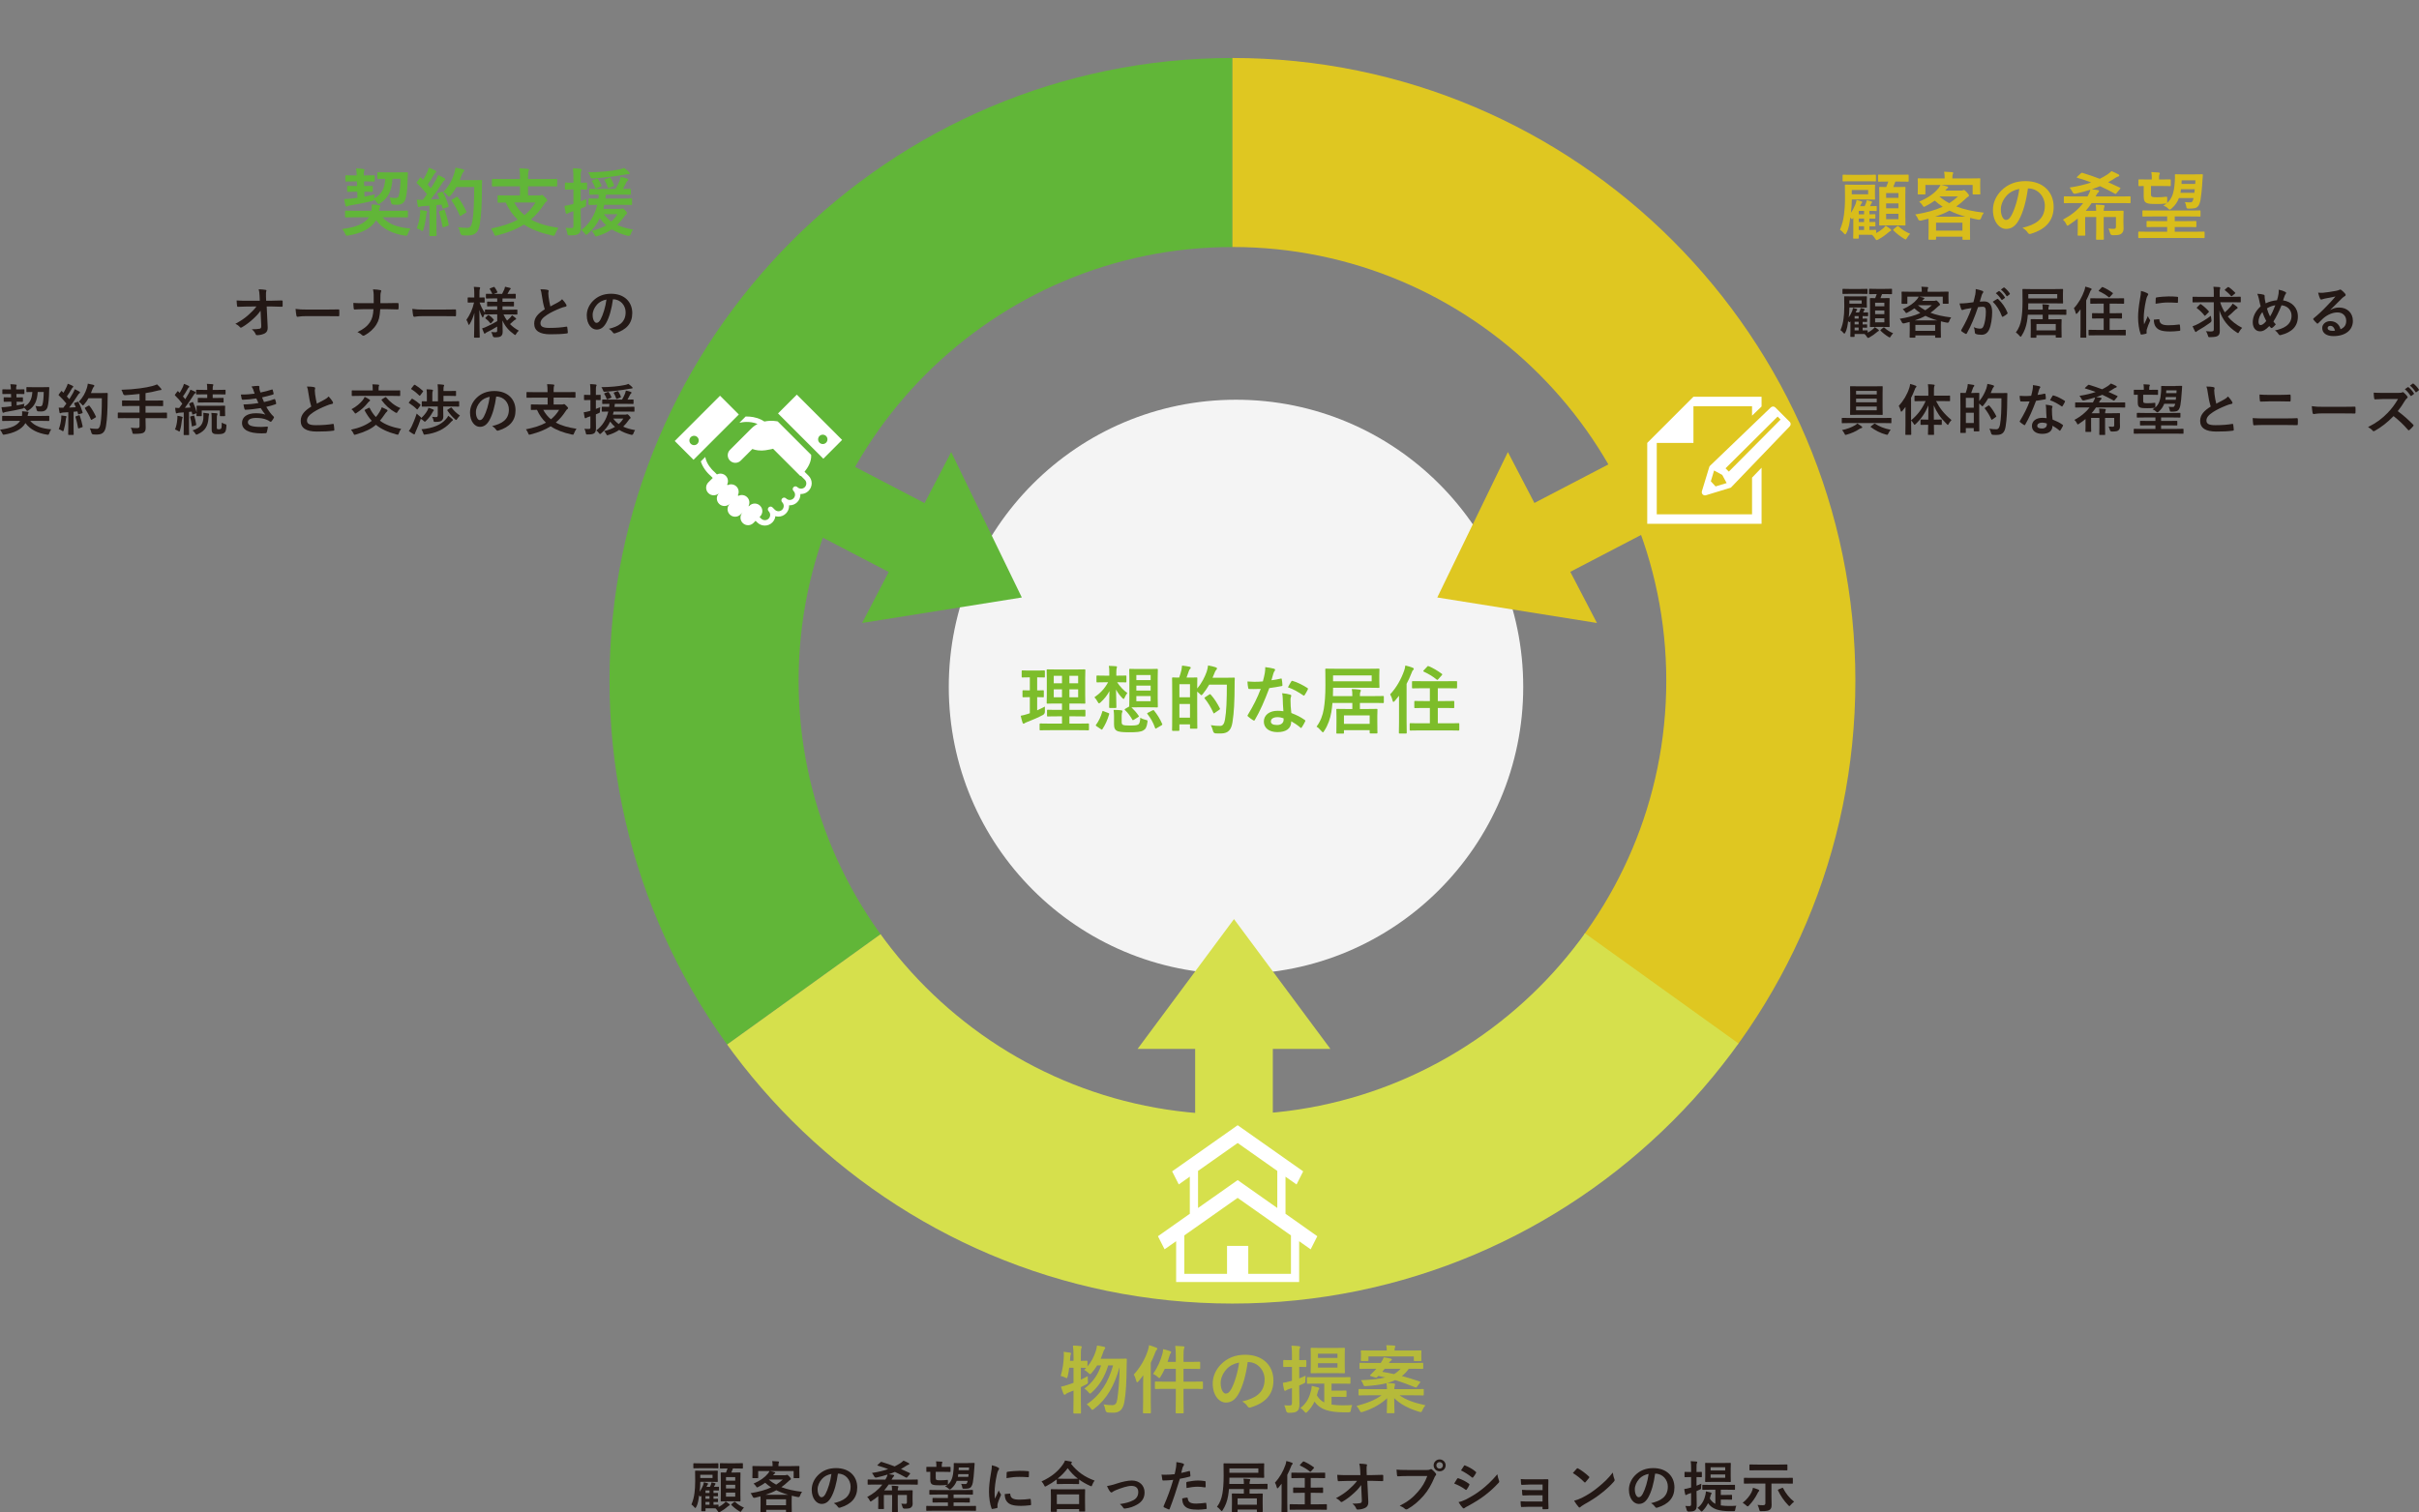 <?xml version="1.0" encoding="UTF-8"?><svg id="b" xmlns="http://www.w3.org/2000/svg" xmlns:xlink="http://www.w3.org/1999/xlink" viewBox="0 0 652.7 408.16" width="652.7" height="408.16"><rect x="0" y="0" width="652.7" height="408.16" fill="#808080" stroke="none"/><defs><style>.aa{fill:none;}.aa,.ab,.ac,.ad,.ae,.af,.ag,.ah,.ai,.aj{stroke-width:0px;}.ab{fill:#231815;}.ac{fill:#dfc721;}.ad{fill:#d6e04c;}.ae{fill:#b6ba3a;}.af{fill:#7dbd2a;}.ag{fill:#f4f4f4;}.ak{clip-path:url(#n);}.al{clip-path:url(#h);}.am{clip-path:url(#t);}.ah{fill:#61b638;}.ai{fill:#fff;}.aj{fill:#d9bd1b;}</style><clipPath id="h"><polygon id="i" class="aa" points="123.97 333.85 332.7 183.73 332.7 0 123.97 0 123.97 333.85"/></clipPath><clipPath id="n"><polygon id="o" class="aa" points="540.87 333.85 332.13 183.73 332.13 0 540.87 0 540.87 333.85"/></clipPath><clipPath id="t"><polygon id="u" class="aa" points="332.7 183.73 123.97 333.85 124.14 353.86 542.72 353.86 541.87 333.85 332.7 183.73"/></clipPath></defs><g id="c"><g id="d"><g id="e"><circle class="ag" cx="333.5" cy="185.38" r="77.5"/><path class="af" d="M279.85,191.71c.7-.32,1.38-.64,2.08-1.02-.02.34-.02.86,0,1.3q.02.66-.5.96c-1.32.7-2.8,1.34-4.32,1.92-.32.14-.52.22-.62.3-.12.1-.2.14-.32.14-.1,0-.18-.06-.26-.26-.18-.52-.34-1.16-.5-1.88.6-.1,1.18-.26,1.88-.48l.58-.2v-4.34c-1.26,0-1.64.04-1.76.04-.2,0-.22-.02-.22-.22v-1.44c0-.22.02-.24.22-.24.12,0,.5.04,1.76.04v-3.52h-.12c-1.34,0-1.76.04-1.88.04-.18,0-.2-.02-.2-.22v-1.46c0-.22.02-.24.2-.24.12,0,.54.04,1.88.04h2.08c1.36,0,1.78-.04,1.88-.04.2,0,.22.02.22.24v1.46c0,.2-.02.22-.22.22-.1,0-.52-.04-1.86-.04v3.52c1.1,0,1.48-.04,1.6-.04.2,0,.2.02.2.24v1.44c0,.2,0,.22-.2.22-.12,0-.5-.04-1.6-.04v3.56ZM283.51,197.07c-1.98,0-2.66.04-2.78.04-.2,0-.22-.02-.22-.22v-1.42c0-.2.02-.22.22-.22.12,0,.8.04,2.78.04h3.04v-1.96h-1.24c-1.84,0-2.46.04-2.58.04-.2,0-.22-.02-.22-.22v-1.38c0-.2.02-.22.22-.22.12,0,.74.04,2.58.04h1.24v-1.72h-1.3c-1.82,0-2.48.04-2.6.04-.22,0-.24-.02-.24-.2,0-.12.04-.76.04-2.22v-4.44c0-1.42-.04-2.04-.04-2.18,0-.2.02-.22.24-.22.12,0,.78.04,2.6.04h4.76c1.84,0,2.48-.04,2.62-.04.2,0,.22.02.22.22,0,.12-.04.76-.04,2.18v4.44c0,1.46.04,2.1.04,2.22,0,.18-.02.2-.22.2-.14,0-.78-.04-2.62-.04h-1.46v1.72h1.52c1.82,0,2.46-.04,2.58-.04.2,0,.22.02.22.22v1.38c0,.2-.02.22-.22.22-.12,0-.76-.04-2.58-.04h-1.52v1.96h2.3c1.96,0,2.66-.04,2.76-.04.2,0,.22.02.22.22v1.42c0,.2-.02.22-.22.22-.1,0-.8-.04-2.76-.04h-7.34ZM286.55,184.41v-2.02h-2.22v2.02h2.22ZM286.55,188.19v-2.14h-2.22v2.14h2.22ZM288.55,182.39v2.02h2.36v-2.02h-2.36ZM290.91,186.05h-2.36v2.14h2.36v-2.14Z"/><path class="af" d="M299.31,181.49c0-.84-.02-1.26-.12-1.78.7.02,1.28.04,1.94.1.18.02.26.08.26.2s-.06.24-.08.32c-.04.12-.1.38-.1,1.14v.88h.26c1.6,0,2.1-.04,2.22-.04.22,0,.24.02.24.22v1.42c0,.2-.02.22-.24.22-.12,0-.62-.04-2.22-.04h-.04c.74,1.14,1.78,2.24,2.76,2.9-.28.36-.52.74-.7,1.18-.12.28-.2.42-.32.42-.1,0-.22-.1-.4-.3-.62-.64-1.18-1.36-1.64-2.22.04,2.52.1,4.34.1,4.72,0,.22-.02.24-.22.24h-1.52c-.2,0-.22-.02-.22-.24,0-.36.06-1.98.08-4.32-.56,1.1-1.36,2.1-2.4,3.06-.18.16-.3.24-.4.24-.14,0-.24-.14-.4-.44-.24-.46-.56-.9-.86-1.18,1.5-1.04,2.74-2.28,3.7-4.06h-.66c-1.62,0-2.14.04-2.26.04-.2,0-.22-.02-.22-.22v-1.42c0-.2.02-.22.22-.22.12,0,.64.04,2.26.04h.98v-.86ZM295.87,195.99c-.26-.18-.24-.26-.12-.4.76-1.04,1.28-2.16,1.68-3.54.06-.22.1-.2.36-.1l1.26.48c.26.1.28.14.22.36-.46,1.56-1.02,2.78-1.8,3.98-.06.1-.1.14-.16.14s-.14-.02-.24-.1l-1.2-.82ZM302.65,194.81c0,.4.08.66.28.78.32.18.9.22,1.86.22,1.22,0,1.94-.02,2.38-.3.3-.22.48-.88.5-1.8.4.24.94.46,1.5.58.52.1.5.16.42.7-.18,1.3-.5,1.8-1.1,2.14-.74.42-1.78.5-3.88.5-1.84,0-2.86-.12-3.34-.44-.44-.3-.68-.68-.68-1.7v-2.24c0-.6-.04-1.1-.12-1.66.66,0,1.46.04,2.04.1.26.04.36.12.36.22,0,.12-.02.18-.08.32-.08.18-.14.46-.14.9v1.68ZM309.97,180.55c1.56,0,2.08-.04,2.22-.04.2,0,.22.02.22.22,0,.12-.04.82-.04,2.34v5.28c0,1.52.04,2.22.04,2.34,0,.22-.02.24-.22.24-.14,0-.66-.04-2.22-.04h-2.84c-.98,0-1.52.02-1.84.02.72.68,1.38,1.42,1.94,2.26.1.16.1.22-.12.36l-1.16.72c-.12.08-.2.12-.26.12s-.1-.04-.16-.14c-.52-.92-1.24-1.9-2-2.6-.12-.14-.1-.22.1-.34l1.06-.62c0-.16.04-.86.04-2.32v-5.28c0-1.52-.04-2.2-.04-2.34,0-.2.02-.22.24-.22.12,0,.62.04,2.2.04h2.84ZM306.61,183.55h3.86v-1.36h-3.86v1.36ZM310.47,186.37v-1.34h-3.86v1.34h3.86ZM310.47,187.85h-3.86v1.4h3.86v-1.4ZM310.99,191.71c.24-.1.3-.08.42.08.84,1.06,1.58,2.2,2.18,3.6.06.16.04.22-.18.36l-1.34.78c-.12.08-.2.12-.26.12s-.1-.06-.14-.18c-.54-1.56-1.18-2.6-2.06-3.76-.14-.18-.12-.22.14-.36l1.24-.64Z"/><path class="af" d="M320.83,182.87c1.42,0,1.88-.04,2.02-.04.2,0,.22.02.22.22,0,.1-.04.8-.04,2.76,1.3-1.54,2.06-3.14,2.56-4.52.16-.52.3-1.08.38-1.7.76.14,1.62.34,1.98.48.26.08.42.18.42.32,0,.16-.02.22-.2.4-.16.14-.34.46-.54,1.02-.14.38-.3.74-.46,1.1h3.74c1.44,0,1.9-.04,2.02-.04.2,0,.24.04.24.24-.04.56-.04,1.1-.04,1.66-.02,4.6-.16,7.5-.58,10.14-.32,2.04-1.14,3-3.02,3.04-.44,0-1,.02-1.52-.02q-.58-.04-.72-.68c-.14-.54-.36-1.14-.58-1.54,1.08.16,1.76.22,2.56.2.72,0,1.06-.66,1.26-1.72.38-2.16.5-5.26.5-9.42h-4.76c-.48.84-1.04,1.68-1.7,2.5-.2.24-.32.36-.42.36s-.2-.12-.42-.36c-.22-.22-.46-.44-.7-.62v4.14c0,4.66.04,5.54.04,5.66,0,.2-.02.22-.22.22h-1.54c-.2,0-.22-.02-.22-.22v-.96h-2.86v1.52c0,.22-.02.24-.24.24h-1.52c-.2,0-.22-.02-.22-.24,0-.12.04-1.06.04-5.92v-3.46c0-3.48-.04-4.44-.04-4.58,0-.2.02-.22.22-.22.12,0,.54.04,1.7.04.24-.7.48-1.46.62-2.1.08-.38.12-.68.16-1.14.72.08,1.46.2,2.06.32.18.04.28.14.28.26,0,.14-.04.2-.18.32-.12.1-.22.28-.28.44-.22.6-.44,1.28-.68,1.9h.68ZM318.23,184.65v3.54h2.86v-3.54h-2.86ZM321.09,193.69v-3.7h-2.86v3.7h2.86ZM326.29,187.43c.1-.06.16-.1.22-.1.04,0,.08.04.16.12.98,1.06,1.82,2.44,2.46,3.7.1.2.08.26-.16.42l-1.24.86c-.1.08-.16.12-.2.12-.06,0-.1-.06-.14-.18-.66-1.46-1.42-2.72-2.34-3.86-.12-.16-.1-.2.14-.36l1.1-.72Z"/><path class="af" d="M345.55,183.15c.18-.06.26-.06.3.16.1.5.16,1.1.18,1.62,0,.18-.08.22-.24.24-1.08.22-2.06.36-3.3.54-1.28,3.38-2.46,6.14-3.9,8.58-.08.14-.14.2-.22.2-.06,0-.14-.04-.24-.1-.46-.28-1.04-.7-1.38-1.02-.1-.08-.14-.14-.14-.22,0-.06.02-.14.1-.24,1.5-2.48,2.56-4.58,3.46-6.98-.76.04-1.38.04-2,.04-.44,0-.6,0-1.1-.02-.2,0-.24-.06-.28-.32-.1-.38-.16-1.04-.2-1.7.82.06,1.28.08,1.86.08.78,0,1.38-.02,2.3-.1.24-.84.38-1.52.52-2.24.12-.7.12-1,.12-1.62.86.12,1.72.24,2.34.42.2.04.32.16.32.3,0,.16-.06.26-.18.38-.12.16-.2.34-.32.74-.14.48-.3,1.1-.48,1.7.78-.08,1.7-.26,2.48-.44ZM346.11,188.51c-.02-.54-.04-.86-.16-1.42.98.1,1.5.18,2.18.38.18.04.28.14.28.32,0,.04-.04.18-.12.42-.08.24-.1.48-.08.82,0,1.18.06,2.04.22,3.4,1.44.58,2.42,1.02,3.6,1.86.2.14.22.22.12.42-.3.62-.58,1.12-.92,1.62-.06.1-.12.14-.18.14s-.12-.04-.2-.12c-.88-.76-1.62-1.2-2.44-1.68,0,2-1.44,2.92-3.72,2.92s-3.68-1.12-3.68-2.84,1.44-2.92,3.7-2.92c.38,0,.94.02,1.58.12-.12-1.28-.16-2.5-.18-3.44ZM344.69,193.55c-1,0-1.78.4-1.78,1.16,0,.64.56.96,1.7.96,1.08,0,1.74-.58,1.74-1.42,0-.18,0-.28-.02-.4-.48-.16-1.02-.3-1.64-.3ZM348.41,183.93c.12-.2.22-.22.42-.14,1.18.32,2.76,1.12,3.92,1.88.12.08.18.14.18.22,0,.06-.02.14-.08.24-.2.44-.56,1.06-.84,1.48-.06.1-.12.14-.18.14s-.1-.02-.18-.08c-1.18-.8-2.62-1.68-4.14-2.18.34-.6.64-1.2.9-1.56Z"/><path class="af" d="M364.89,187.87c0-.9-.02-1.4-.14-1.9.76.02,1.6.08,2.12.16.2.02.32.1.32.22s-.04.22-.12.38c-.1.18-.14.42-.14,1.14h3.48c1.96,0,2.64-.04,2.76-.04.2,0,.22.02.22.22v1.48c0,.2-.02.22-.22.22-.12,0-.8-.04-2.76-.04h-3.48v1.64h1.86c1.88,0,2.52-.04,2.66-.04.2,0,.22.02.22.22,0,.12-.04.64-.04,1.66v1.5c0,2.44.04,2.9.04,3.02,0,.22-.02.24-.22.24h-1.66c-.2,0-.22-.02-.22-.24v-.64h-6.94v.7c0,.2-.02.22-.22.22h-1.62c-.2,0-.22-.02-.22-.22,0-.14.04-.6.04-3.04v-1.3c0-1.26-.04-1.76-.04-1.9,0-.2.02-.22.22-.22.14,0,.78.04,2.66.04h1.44v-1.64h-5.36c-.06.84-.18,1.64-.3,2.46-.32,1.82-.88,3.48-1.92,5.08-.18.26-.26.4-.36.4s-.2-.12-.4-.34c-.42-.5-.94-.98-1.32-1.2,1.08-1.44,1.66-3,1.96-4.78.26-1.62.44-3.54.44-6.42s-.04-4.12-.04-4.24c0-.2.02-.22.22-.22.12,0,.82.04,2.76.04h8.68c1.94,0,2.62-.04,2.74-.04.2,0,.22.02.22.22,0,.12-.04.52-.04,1.56v1.66c0,1.02.04,1.42.04,1.54,0,.2-.02.22-.22.22-.12,0-.8-.04-2.74-.04h-9.56v.42c0,.64-.02,1.26-.04,1.84h5.24ZM370.11,182.29h-10.42v1.58h10.42v-1.58ZM362.63,195.35h6.94v-2.28h-6.94v2.28Z"/><path class="af" d="M377.49,187.77c-.36.48-.76.96-1.16,1.42-.16.18-.28.26-.36.26s-.14-.1-.22-.34c-.14-.64-.42-1.34-.66-1.72,1.74-1.86,2.94-4.04,3.78-6.38.16-.46.26-.9.32-1.4.72.18,1.38.34,1.98.6.22.1.3.16.3.3s-.04.24-.2.36c-.14.1-.24.28-.42.8-.38.98-.82,1.96-1.32,2.9v10.14c0,1.96.04,2.94.04,3.04,0,.2-.02.22-.2.22h-1.72c-.18,0-.2-.02-.2-.22,0-.12.04-1.08.04-3.04v-6.94ZM383.37,197.13c-1.96,0-2.66.04-2.78.04-.2,0-.22-.02-.22-.24v-1.54c0-.2.02-.22.22-.22.12,0,.82.04,2.78.04h2.44v-4.14h-1.34c-1.86,0-2.5.04-2.62.04-.22,0-.24-.02-.24-.22v-1.5c0-.2.02-.22.24-.22.12,0,.76.04,2.62.04h1.34v-3.46h-1.88c-1.94,0-2.6.04-2.72.04-.2,0-.22-.02-.22-.22v-1.52c0-.22.02-.22.22-.22.12,0,.78.02,2.72.02h6.26c1.92,0,2.6-.02,2.72-.02.22,0,.24,0,.24.22v1.52c0,.2-.02.22-.24.22-.12,0-.8-.04-2.72-.04h-2.24v3.46h1.58c1.88,0,2.52-.04,2.64-.04.2,0,.22.02.22.22v1.5c0,.2-.02.22-.22.22-.12,0-.76-.04-2.64-.04h-1.58v4.14h2.82c1.96,0,2.64-.04,2.76-.04.2,0,.22.02.22.22v1.54c0,.22-.02.24-.22.24-.12,0-.8-.04-2.76-.04h-7.4ZM385.11,179.89c.14-.16.24-.16.42-.08,1.16.48,2.36,1.2,3.48,2.02.1.08.16.12.16.18,0,.04-.06.12-.14.22l-.94,1.06c-.2.24-.28.24-.44.12-1-.84-2.3-1.6-3.48-2.14-.1-.06-.14-.1-.14-.16s.04-.12.14-.22l.94-1Z"/></g><path class="aj" d="M506.22,62.9c.78-.4,1.42-.86,1.96-1.32.22-.2.38-.38.6-.66.48.26.9.58,1.28.88.16.12.22.2.22.32s-.08.2-.24.26c-.18.08-.3.16-.52.36-.76.66-1.6,1.28-2.66,1.86-.24.12-.38.2-.5.2-.14,0-.24-.14-.44-.46-.26-.4-.54-.74-.8-.96-.3-.02-.7-.02-1.26-.02h-2.32v.82c0,.18-.02.22-.18.22h-1.12c-.2,0-.22-.02-.22-.22,0-.12.04-.44.04-1.58v-3.78c-.18.22-.28.32-.38.32-.08,0-.14-.08-.26-.22-.04-.06-.1-.14-.18-.22-.18,1.34-.34,2.94-1.06,4.22-.12.22-.22.34-.32.34-.08,0-.18-.1-.34-.28-.36-.44-.76-.8-1.06-.98.6-1.4.92-2.68,1.1-4.16.14-1.1.26-2.38.26-4.28,0-2.34-.04-3.4-.04-3.52,0-.2.02-.22.22-.22.14,0,.7.04,2.3.04h3.12c1.62,0,2.18-.04,2.3-.04.2,0,.22.02.22.22,0,.12-.04.38-.04,1.18v1.24c0,.8.04,1.06.04,1.2,0,.2-.02.22-.22.22-.12,0-.68-.04-2.3-.04h-3.76v.04c0,1.14-.1,2.38-.24,3.54.48-.68.8-1.34,1.18-2.18.14-.34.28-.78.34-1.26.46.1,1,.24,1.32.36.16.06.22.1.22.2s-.06.16-.14.26c-.12.14-.22.34-.46.84h1.24c.16-.3.24-.52.32-.72.12-.32.2-.58.24-.88.56.1.98.2,1.26.3.14.06.2.1.2.2,0,.08-.04.14-.12.22-.06.06-.08.1-.14.24l-.3.64h.06c1.1,0,1.4-.04,1.52-.04.2,0,.22.02.22.22v.92c0,.2-.02.22-.22.22-.12,0-.42-.04-1.52-.04h-.22v.92c.92,0,1.28-.04,1.38-.04.2,0,.22.02.22.22v.8c0,.18-.02.2-.22.2-.1,0-.46-.02-1.38-.04v.94c.92,0,1.28-.04,1.38-.04.2,0,.22.02.22.22v.8c0,.18-.02.2-.22.2-.1,0-.46-.02-1.38-.04v1c1.06,0,1.48-.04,1.58-.04.2,0,.22.02.22.22v.66ZM499.79,48.92c-1.7,0-2.28.04-2.4.04-.2,0-.22-.02-.22-.22v-1.38c0-.2.02-.22.22-.22.12,0,.7.04,2.4.04h3.76c1.7,0,2.28-.04,2.4-.04.2,0,.22.02.22.22v1.38c0,.2-.02.22-.22.22-.12,0-.7-.04-2.4-.04h-3.76ZM504.07,51.28h-4.42v1.16h4.42v-1.16ZM502.97,57.84v-.92h-1.44v.92h1.44ZM502.97,59.92v-.94h-1.44v.94h1.44ZM502.97,62.06v-1h-1.44v1h1.44ZM509.44,49c-1.78,0-2.38.04-2.5.04-.18,0-.2-.02-.2-.22v-1.48c0-.2.02-.22.2-.22.12,0,.72.04,2.5.04h2.84c1.8,0,2.4-.04,2.52-.04.18,0,.2.02.2.22v1.48c0,.2-.02.22-.2.22-.12,0-.72-.04-2.52-.04h-.86c-.2.56-.38,1.02-.58,1.48h.78c1.6,0,2.16-.04,2.3-.04.2,0,.22.02.22.22,0,.12-.04.8-.04,2.34v5.3c0,1.52.04,2.2.04,2.32,0,.22-.02.24-.22.24-.14,0-.7-.04-2.3-.04h-2.04c-1.62,0-2.18.04-2.3.04-.22,0-.24-.02-.24-.24,0-.12.04-.8.04-2.32v-5.24c0-1.6-.04-2.26-.04-2.4,0-.2.02-.22.24-.22.1,0,.54.04,1.66.04.22-.5.38-.96.56-1.48h-.06ZM508.92,52.12v1.28h3.32v-1.28h-3.32ZM512.24,56.22v-1.32h-3.32v1.32h3.32ZM512.24,57.7h-3.32v1.46h3.32v-1.46ZM511.84,61.1c.2-.14.26-.14.42-.02.88.84,1.98,1.54,3.14,2.02-.28.26-.56.64-.82,1.06-.2.32-.26.46-.4.46-.1,0-.22-.08-.46-.22-1.12-.68-2.02-1.4-2.82-2.2-.14-.16-.12-.22.1-.4l.84-.7Z"/><path class="aj" d="M531.48,48.16c1.86,0,2.52-.04,2.64-.04.2,0,.22.02.22.22,0,.12-.04.46-.04.96v.82c0,1.7.04,2.02.04,2.14,0,.2-.02.22-.22.22h-1.64c-.2,0-.22-.02-.22-.22v-2.34h-8.5c.56.1,1.12.26,1.62.4.18.06.28.12.28.24s-.1.2-.24.28c-.14.08-.22.2-.38.4l-.16.2h4.24c.26,0,.4-.04.5-.08.12-.04.18-.08.28-.08.12,0,.3.08.8.62.48.54.56.68.56.88,0,.16-.06.26-.26.34-.16.08-.34.24-.7.58-.8.76-1.6,1.42-2.46,2.02,2.08.8,4.52,1.34,7.44,1.68-.34.46-.56.88-.76,1.5q-.16.5-.78.38c-.76-.14-1.48-.3-2.16-.48-.02.24-.04.68-.04,1.42v1.58c0,2.08.04,2.6.04,2.7,0,.2-.02.22-.22.22h-1.62c-.2,0-.22-.02-.22-.22v-.62h-7.12v.58c0,.22-.02.24-.22.24h-1.6c-.22,0-.24-.02-.24-.24,0-.1.04-.62.04-2.66v-1.36c0-.68-.02-1.14-.02-1.42-.64.18-1.28.34-1.98.5q-.62.14-.84-.38c-.2-.52-.48-.92-.76-1.26,3.06-.5,5.42-1.16,7.4-2.08-.76-.5-1.46-1.06-2.14-1.66-.72.52-1.54,1.02-2.44,1.48-.26.12-.38.2-.48.2-.12,0-.18-.1-.32-.32-.3-.48-.64-.84-.96-1.06,2.46-1.1,3.94-2.14,5.16-3.58.2-.26.4-.54.6-.94h-4.08v2.34c0,.2-.02.22-.22.22h-1.64c-.2,0-.22-.02-.22-.22,0-.14.04-.44.04-2.14v-.66c0-.66-.04-.98-.04-1.12,0-.2.02-.22.22-.22.12,0,.78.04,2.64.04h4.4v-.32c0-.54-.02-.98-.14-1.5.7.02,1.46.06,2.14.12.22.02.32.1.32.2,0,.14-.06.24-.12.38-.06.18-.1.38-.1.82v.3h4.68ZM530.32,58.48c-1.62-.46-3.04-1-4.3-1.64-1.14.62-2.42,1.16-3.86,1.64h8.16ZM522.39,62.24h7.12v-2.14h-7.12v2.14ZM523.33,53.06c.8.68,1.66,1.26,2.62,1.78.84-.54,1.62-1.14,2.36-1.82h-4.94l-.04.04Z"/><path class="aj" d="M547.18,50.86c-.46,3.4-1.3,6.52-2.5,8.62-.86,1.5-1.9,2.3-3.4,2.3-1.76,0-3.54-1.88-3.54-5.14,0-1.92.82-3.76,2.26-5.2,1.68-1.68,3.8-2.56,6.5-2.56,4.8,0,7.62,2.96,7.62,6.94,0,3.72-2.1,6.06-6.16,7.28-.42.12-.6.04-.86-.36-.22-.34-.64-.8-1.4-1.26,3.38-.8,6.04-2.2,6.04-5.98,0-2.38-1.8-4.64-4.48-4.64h-.08ZM541.43,52.8c-.96,1.08-1.56,2.42-1.56,3.7,0,1.84.74,2.86,1.36,2.86.52,0,.96-.26,1.5-1.22.88-1.62,1.78-4.5,2.12-7.16-1.4.28-2.52.84-3.42,1.82Z"/><path class="aj" d="M559.59,54.8c-1.76,0-2.36.04-2.48.04-.22,0-.24-.02-.24-.22v-1.42c0-.2.02-.22.24-.22.12,0,.72.04,2.48.04h3.66l.42-.8c.18-.34.28-.6.36-1.02-1.22.4-2.52.74-3.96,1.06q-.6.14-.84-.4c-.26-.48-.58-1.02-.82-1.24,2.36-.36,4.22-.82,5.84-1.38-1.2-.46-2.44-.88-3.76-1.26-.22-.06-.18-.14.02-.32l.96-.88c.2-.18.24-.18.44-.12,1.68.52,3.18,1.02,4.66,1.6.7-.34,1.36-.74,2.04-1.16.3-.2.74-.54,1.12-.92.68.26,1.38.62,1.88.88.18.1.22.2.22.32s-.12.22-.28.26-.44.14-.7.32c-.68.44-1.34.86-2.02,1.22,1,.44,2.04.92,3.16,1.46.1.06.16.1.16.14,0,.06-.06.14-.14.24l-.94,1.14c-.18.22-.26.2-.44.1-1.36-.76-2.68-1.42-4-2.02-.7.3-1.44.58-2.2.84.58.06,1.1.12,1.54.2.24.04.4.12.4.28,0,.12-.02.18-.14.28-.2.16-.34.38-.48.62-.1.2-.22.38-.32.56h6.76c1.76,0,2.36-.04,2.48-.04.18,0,.2.02.2.22v1.42c0,.2-.02.22-.2.22-.12,0-.72-.04-2.48-.04h-7.82c-.5.76-1.02,1.46-1.6,2.1h2.82c0-.6-.04-1.08-.12-1.68.76.02,1.4.06,2.1.14.18.02.3.1.3.22,0,.14-.04.24-.1.38-.08.18-.14.42-.14.94h2.18c1.88,0,2.84-.04,2.96-.04.2,0,.22.02.22.22,0,.12-.04.7-.04,1.86v1.22c0,.5.04,1.06.04,1.5,0,.52-.14.98-.46,1.28-.38.38-.76.54-2.44.54q-.62,0-.76-.64c-.1-.4-.22-.74-.42-1.16.66.06.98.08,1.46.08.38,0,.56-.16.56-.58v-2.62h-3.3v3.46c0,1.58.04,2.34.04,2.46,0,.2-.02.22-.22.22h-1.66c-.2,0-.22-.02-.22-.22,0-.12.04-.88.04-2.46v-3.46h-2.98v3.22c0,1.14.04,1.48.04,1.6,0,.2-.02.22-.24.22h-1.62c-.2,0-.22-.02-.22-.22,0-.12.04-.46.04-1.6v-2.82c-.68.56-1.44,1.12-2.32,1.7-.22.16-.34.24-.44.24-.14,0-.22-.14-.36-.44-.24-.5-.54-.88-.88-1.18,2.22-1.2,4.02-2.58,5.46-4.48h-2.5Z"/><path class="aj" d="M579.63,64.22c-1.76,0-2.36.04-2.48.04-.18,0-.2-.02-.2-.22v-1.32c0-.2.02-.22.2-.22.12,0,.72.04,2.48.04h5.12v-1.28h-2.58c-1.96,0-2.64.04-2.76.04-.2,0-.22-.02-.22-.24v-1.2c0-.2.02-.22.22-.22.12,0,.8.04,2.76.04h2.58v-1.26h-3.76c-1.94,0-2.58.04-2.7.04-.2,0-.22-.02-.22-.22v-1.24c0-.2.02-.22.22-.22.12,0,.76.04,2.7.04h9.84c1.92,0,2.56-.04,2.68-.04.22,0,.24.02.24.22v1.24c0,.2-.02.22-.24.22-.12,0-.76-.04-2.68-.04h-4.04v1.26h2.84c1.96,0,2.64-.04,2.76-.04.22,0,.24.02.24.22v1.2c0,.22-.02.24-.24.24-.12,0-.8-.04-2.76-.04h-2.84v1.28h5.36c1.78,0,2.36-.04,2.5-.04.18,0,.2.02.2.22v1.32c0,.2-.02.22-.2.22-.14,0-.72-.04-2.5-.04h-12.52ZM592,47.06c1.5,0,2.02-.04,2.14-.04.2,0,.24.04.24.22-.04.32-.08.98-.12,1.66-.12,2.2-.34,4.08-.52,5.12-.22,1.16-.64,1.96-1.52,2.16-.38.08-.98.12-1.5.12-.62,0-.72-.04-.78-.38-.08-.48-.22-1.02-.42-1.38.64.08,1.22.1,1.7.06.32-.04.52-.5.64-1.14h-3.94c-.4,1.08-1.02,1.98-1.98,2.82-.22.18-.36.28-.48.28-.16,0-.28-.12-.5-.32-.34-.36-.76-.58-1.22-.76.32-.18.6-.36.86-.58-.06.02-.12.04-.22.04-.92.1-1.72.12-2.56.12-1.06,0-2-.02-2.58-.26-.54-.22-.82-.7-.82-1.72v-2.88c-.78.02-1.12.04-1.2.04-.2,0-.22-.02-.22-.22v-1.4c0-.2.02-.2.22-.2.12,0,.68.02,2.34.02h1.04v-.58c0-.4-.02-.84-.12-1.42.6.02,1.44.06,2.02.12.18.02.28.1.28.2,0,.14-.06.2-.12.34-.08.16-.1.36-.1.74v.6h.6c1.68,0,2.22-.02,2.34-.02.2,0,.22,0,.22.2v1.4c0,.2-.02.22-.22.22-.12,0-.66-.04-2.34-.04h-2.78v2.08c0,.54.06.72.3.82.28.12.6.14,1.22.14.94,0,1.66-.04,2.52-.14.32-.04.34-.02.34.5v.78c0,.24-.02.36-.06.44,1.38-1.18,1.92-2.86,2.1-5.68.06-.86.06-1.3.04-1.88,0-.2.02-.24.2-.24.12,0,.48.04,1.62.04h3.34ZM588.48,51.06c-.04.34-.08.68-.14.98h3.74c.04-.3.1-.64.12-.98h-3.72ZM588.66,48.66l-.04.98h3.7l.06-.98h-3.72Z"/><path class="ah" d="M95.94,58.64c-1.86,0-2.5.04-2.62.04-.2,0-.22-.02-.22-.22v-1.4c0-.2.02-.22.22-.22.12,0,.76.04,2.62.04h4.28c.1-.5.1-1.12.06-1.7.7.04,1.38.1,1.96.18.22.04.38.14.38.24,0,.14-.08.22-.14.4-.08.16-.14.4-.2.88h4.94c1.84,0,2.48-.04,2.6-.04.22,0,.24.02.24.22v1.4c0,.2-.02.22-.24.22-.12,0-.76-.04-2.6-.04h-4.02c1.64,1.88,4.08,2.76,7.56,3.04-.26.36-.52.86-.7,1.38-.16.44-.2.56-.44.56-.08,0-.2,0-.42-.04-3.14-.48-6-1.74-7.72-4.16-1.42,2.46-4.4,3.62-7.48,4.14-.2.04-.36.06-.44.06-.18,0-.26-.14-.44-.54-.22-.5-.52-.98-.8-1.28,3.56-.44,6.02-1.32,7.22-3.16h-3.6ZM98.22,48.96l.04,1.24h.08c1.46,0,1.92-.04,2.04-.04.18,0,.2.02.2.22v1.2c0,.18-.02.2-.2.2-.12,0-.58-.04-2.04-.04h-.04l.04,1.32c.92-.16,1.86-.36,2.8-.6-.1.26-.16.64-.2,1.1,1.98-1.08,2.84-2.52,3.02-5.32-1.34.02-1.82.04-1.92.04-.2,0-.22-.02-.22-.24v-1.34c0-.2.02-.22.22-.22.12,0,.64.04,2.28.04h3.2c1.62,0,2.14-.04,2.26-.04.2,0,.3.06.28.28-.04.36-.06.72-.06,1.1-.02,2.32-.22,4.68-.56,5.74-.3,1.1-1.08,1.66-2.26,1.66-.3,0-.68,0-1.08-.04q-.52-.04-.62-.68c-.08-.48-.24-.96-.4-1.26.6.1,1.14.16,1.56.16.54,0,.82-.18.94-.56.3-.94.46-2.7.48-4.64h-2.16c-.2,3.14-1.08,5.18-3.3,6.6-.22.14-.34.24-.46.24-.14,0-.24-.14-.46-.46-.22-.26-.48-.54-.78-.76-.04.28-.14.32-.58.42-1.88.44-4,.86-5.86,1.16-.36.06-.52.14-.7.22-.12.06-.2.1-.3.1s-.18-.12-.24-.26c-.12-.42-.28-1.24-.36-1.78.72,0,1.38-.06,2.04-.14l1.54-.2-.04-1.64h-.48c-1.44,0-1.92.04-2.04.04-.2,0-.22-.02-.22-.2v-1.2c0-.2.02-.22.22-.22.12,0,.6.04,2.04.04h.42l-.04-1.24h-.66c-1.6,0-2.12.04-2.24.04-.2,0-.22-.02-.22-.22v-1.24c0-.22.02-.24.22-.24.12,0,.64.04,2.24.04h.62c-.02-.66-.08-1.3-.2-1.88.7.02,1.3.06,1.96.14.2.02.32.08.32.22,0,.12-.04.24-.1.36-.08.14-.1.48-.08,1.16h.5c1.6,0,2.1-.04,2.22-.04.2,0,.22.02.22.24v1.24c0,.2-.02.22-.22.22-.12,0-.62-.04-2.22-.04h-.44Z"/><path class="ah" d="M119.16,51.78c.24-.08.28-.06.38.12.64,1.18,1.14,2.44,1.48,3.62.06.22.02.32-.24.4l-1.06.34c-.22.06-.3.04-.34-.14l-.24-.9c-.46.06-.92.1-1.38.14v5.5c0,1.84.04,2.52.04,2.62,0,.2-.02.22-.22.22h-1.52c-.2,0-.22-.02-.22-.22,0-.12.04-.78.04-2.62v-5.34l-1.88.12c-.34.02-.62.1-.74.16-.1.06-.18.1-.3.1-.14,0-.2-.14-.24-.34-.1-.48-.18-.94-.28-1.68.6.04,1.14.06,1.66.04l1.12-1.52c-.82-1.02-1.72-2-2.7-2.92-.08-.08-.12-.12-.12-.18s.06-.14.14-.26l.74-.98c.08-.12.14-.18.2-.18s.1.04.18.12l.5.52c.4-.66.74-1.28,1.08-2.02.26-.54.36-.86.46-1.24.54.2,1.24.48,1.74.74.18.1.26.2.26.32,0,.1-.08.18-.18.26-.16.12-.24.22-.38.48-.64,1.1-1.14,1.9-1.76,2.76.3.34.6.66.88,1,.46-.72.9-1.46,1.34-2.22.24-.44.46-.94.62-1.38.6.28,1.22.58,1.68.86.18.1.24.18.24.3,0,.14-.06.22-.22.3-.2.12-.36.34-.66.82-1.02,1.62-2.12,3.16-3.04,4.34.78-.04,1.6-.08,2.38-.14-.18-.44-.36-.86-.56-1.26-.1-.2-.06-.24.2-.34l.92-.32ZM113.34,57.8c.04-.38.06-.68.04-1.12.6.08,1.14.14,1.54.22.24.04.34.14.34.24s-.06.18-.12.3c-.06.08-.08.32-.12.64-.12,1.16-.42,2.7-.76,3.84-.08.3-.16.44-.28.44-.1,0-.24-.08-.46-.24-.28-.2-.78-.4-1.06-.48.48-1.32.76-2.56.88-3.84ZM119.68,56.62c.24-.08.28-.04.36.18.36,1.08.8,2.58,1.02,3.78.04.22.02.28-.24.36l-1.06.36c-.3.1-.32.04-.36-.16-.2-1.22-.6-2.92-.9-3.84-.08-.22-.06-.26.18-.34l1-.34ZM123.16,50.48c-.42.76-.92,1.52-1.56,2.24-.22.24-.32.36-.44.36-.1,0-.22-.12-.42-.36-.36-.44-.72-.74-1.08-.94,1.56-1.68,2.34-3.2,2.86-4.84.16-.52.3-1.08.38-1.7.76.14,1.54.32,1.94.42.26.08.42.18.42.32,0,.16-.02.22-.2.4-.16.14-.36.46-.56,1.02-.14.4-.28.82-.46,1.22h3.78c1.44,0,1.9-.04,2.02-.04.2,0,.24.04.24.24-.04.56-.04,1.1-.04,1.66-.02,4.6-.16,7.38-.58,10.02-.32,2.04-1.16,3-3.04,3.04-.42,0-.98.02-1.5-.02q-.6-.04-.74-.68c-.12-.54-.34-1.14-.56-1.52,1.08.14,1.76.2,2.54.18.74,0,1.08-.66,1.28-1.72.38-2.16.5-5.14.5-9.3h-4.78ZM123.14,53.18c.22-.12.28-.08.4.06.88,1.12,1.68,2.5,2.28,3.82.1.2.06.26-.18.38l-1.26.76c-.22.14-.3.1-.38-.12-.58-1.42-1.3-2.68-2.1-3.86-.14-.2-.14-.26.12-.4l1.12-.64Z"/><path class="ah" d="M135.5,50.28c-1.8,0-2.42.04-2.54.04-.2,0-.22-.02-.22-.22v-1.58c0-.22.02-.24.22-.24.12,0,.74.04,2.54.04h4.8v-.32c0-1.14-.02-1.64-.16-2.56.72.02,1.58.06,2.28.14.18.02.32.12.32.22,0,.16-.08.28-.14.42-.06.2-.12.54-.12,1.58v.52h5.1c1.8,0,2.42-.04,2.54-.04.2,0,.22.02.22.24v1.58c0,.2-.02.22-.22.22-.12,0-.74-.04-2.54-.04h-5.1v2.48h2.92c.3,0,.48-.04.58-.08.08-.04.18-.08.26-.08.14,0,.3.12.8.62.46.44.62.68.62.86,0,.16-.1.22-.28.36-.18.14-.3.24-.48.54-1.08,1.7-2.28,3.1-3.66,4.26,2,1.12,4.44,1.8,7.44,2.26-.32.42-.64,1.04-.86,1.6-.14.4-.2.52-.42.52-.1,0-.24-.02-.44-.06-3.08-.7-5.56-1.62-7.58-2.96-2,1.26-4.38,2.2-7.24,2.94-.2.06-.34.08-.44.08-.2,0-.26-.14-.4-.52-.22-.56-.54-1.08-.82-1.42,2.94-.6,5.3-1.34,7.22-2.4-1.32-1.24-2.4-2.74-3.24-4.62-1.36.02-1.88.04-1.98.04-.2,0-.22-.02-.22-.22v-1.54c0-.2.02-.22.22-.22.12,0,.78.04,2.72.04h3.1v-2.48h-4.8ZM138.76,54.66c.76,1.4,1.68,2.5,2.76,3.4,1.16-.92,2.14-2.04,2.96-3.4h-5.72Z"/><path class="ah" d="M156.68,57.12c0,1.92.06,2.98.06,3.98,0,1.1-.16,1.64-.62,1.98-.44.34-1.08.44-2.3.44-.62.02-.66.02-.76-.6s-.32-1.12-.48-1.44c.44.06.78.06,1.72.06.28,0,.42-.12.42-.56v-3.98l-.78.24c-.36.12-.58.26-.7.34-.1.08-.22.12-.34.12s-.2-.08-.26-.24c-.12-.52-.24-1.2-.34-1.9.58-.08,1.16-.18,1.86-.38l.56-.16v-3.88h-.36c-1.24,0-1.62.04-1.72.04-.2,0-.22-.02-.22-.22v-1.46c0-.2.02-.22.22-.22.1,0,.48.04,1.72.04h.36v-1.06c0-1.28-.04-1.92-.14-2.84.72.02,1.36.06,2.02.14.2.02.34.14.34.22,0,.16-.08.28-.14.42-.12.24-.12.66-.12,2.02v1.1c1.02,0,1.36-.04,1.5-.04.2,0,.22.02.22.22v1.46c0,.2-.02.22-.22.22-.14,0-.48-.04-1.5-.04v3.2c.5-.18,1.02-.4,1.56-.62-.06.34-.1.94-.1,1.44s-.06.54-.42.7c-.34.16-.68.3-1.04.44v.82ZM167.32,56.38c.22,0,.32-.04.42-.08.08-.04.16-.06.26-.06.16,0,.34.12.7.54.36.38.5.6.5.76,0,.1-.08.2-.22.28-.16.1-.26.2-.52.6-.6.84-1.22,1.6-1.94,2.28,1.18.56,2.6.96,4.28,1.26-.24.3-.44.74-.62,1.24q-.22.6-.82.44c-1.62-.42-3.04-.98-4.3-1.74-1.06.74-2.3,1.34-3.8,1.8-.22.08-.36.12-.46.12-.18,0-.22-.14-.38-.46-.24-.48-.5-.8-.74-1.06,1.54-.34,2.82-.86,3.88-1.5-.62-.56-1.2-1.18-1.72-1.9-.78,1.62-1.84,3.02-3.22,4.2-.22.18-.34.28-.44.28-.12,0-.22-.12-.38-.34-.32-.44-.6-.68-.96-.96,2.2-1.62,3.64-3.96,4.32-6.8-1.46.02-2.04.04-2.14.04-.2,0-.22-.02-.22-.24v-1.3c0-.2.02-.22.22-.22.12,0,.74.04,2.46.04.04-.34.06-.72.08-1.08-1.64,0-2.26.04-2.36.04-.2,0-.22-.02-.22-.24v-1.14c0-.2.02-.22.22-.22.12,0,.76.04,2.6.04h4.3c.44-.74.8-1.48,1.08-2.18.12-.34.24-.72.3-1.08.68.14,1.26.28,1.78.48.16.06.26.18.26.28,0,.12-.08.22-.18.3-.14.1-.22.2-.32.38-.32.62-.56,1.14-.96,1.82,1.3,0,1.82-.04,1.94-.04.2,0,.22.02.22.22v1.14c0,.22-.02.24-.22.24-.14,0-.78-.04-2.62-.04h-3.88c-.04.38-.08.74-.14,1.08h4.32c1.88,0,2.54-.04,2.66-.04.18,0,.2.02.2.22v1.3c0,.22,0,.24-.2.24-.12,0-.78-.04-2.66-.04h-4.62c-.08.38-.18.74-.28,1.1h4.54ZM169.71,46.42c.12.12.22.22.22.34,0,.14-.16.24-.42.24-.22,0-.54.06-.88.12-2.48.48-5.78.84-8.48,1.02-.64.04-.7.06-.9-.54-.14-.4-.38-.84-.58-1.1,3.18-.02,6.14-.28,8.58-.8.46-.1.84-.24,1.12-.38.46.3,1.08.84,1.34,1.1ZM160.94,48.26c.26-.1.3-.08.42.08.4.56.66,1.1.92,1.68.08.2.06.24-.2.34l-1.1.46c-.26.1-.32.1-.4-.12-.22-.66-.46-1.14-.84-1.72-.14-.18-.12-.2.14-.3l1.06-.42ZM162.94,57.8c.58.8,1.24,1.44,2,1.98.66-.58,1.2-1.24,1.66-1.98h-3.66ZM164.4,50.68c-.28.12-.32.12-.4-.12-.22-.68-.54-1.32-.86-1.92-.08-.14,0-.2.28-.3l.9-.34c.28-.12.34-.08.44.08.4.62.68,1.18.92,1.82.06.18.04.24-.2.34l-1.08.44Z"/><path class="ab" d="M193.87,406.73c.58-.3,1.06-.65,1.47-.99.17-.15.29-.29.45-.5.36.19.67.44.96.66.12.09.17.15.17.24s-.06.15-.18.19c-.13.06-.23.12-.39.27-.57.5-1.2.96-1.99,1.4-.18.09-.29.15-.38.15-.1,0-.18-.1-.33-.34-.19-.3-.4-.56-.6-.72-.22-.01-.52-.01-.94-.01h-1.74v.61c0,.14-.02.17-.14.17h-.84c-.15,0-.17-.02-.17-.17,0-.09.03-.33.03-1.19v-2.83c-.14.17-.21.24-.29.24-.06,0-.1-.06-.2-.17-.03-.04-.07-.1-.13-.17-.13,1-.25,2.21-.79,3.17-.09.17-.17.25-.24.25-.06,0-.13-.08-.25-.21-.27-.33-.57-.6-.79-.73.45-1.05.69-2.01.83-3.12.1-.82.19-1.78.19-3.21,0-1.75-.03-2.55-.03-2.64,0-.15.01-.17.16-.17.1,0,.53.03,1.73.03h2.34c1.21,0,1.64-.03,1.73-.03.15,0,.17.02.17.17,0,.09-.03.29-.03.88v.93c0,.6.03.79.03.9,0,.15-.02.17-.17.17-.09,0-.51-.03-1.73-.03h-2.82v.03c0,.85-.07,1.78-.18,2.65.36-.51.6-1,.89-1.63.1-.25.21-.58.25-.94.35.07.75.18.99.27.12.05.16.08.16.15s-.04.12-.1.19c-.09.1-.16.25-.34.63h.93c.12-.23.18-.39.24-.54.09-.24.15-.44.18-.66.42.07.73.15.94.22.1.05.15.08.15.15,0,.06-.03.1-.09.17-.04.04-.06.07-.1.18l-.23.48h.04c.83,0,1.05-.03,1.14-.03.15,0,.17.01.17.17v.69c0,.15-.02.17-.17.17-.09,0-.31-.03-1.14-.03h-.17v.69c.69,0,.96-.03,1.04-.03.15,0,.17.02.17.17v.6c0,.14-.02.15-.17.15-.08,0-.35-.02-1.04-.03v.71c.69,0,.96-.03,1.04-.03.15,0,.17.01.17.16v.6c0,.14-.02.15-.17.15-.08,0-.35-.01-1.04-.03v.75c.79,0,1.11-.03,1.19-.03.15,0,.17.02.17.17v.5ZM189.05,396.25c-1.27,0-1.71.03-1.8.03-.15,0-.17-.02-.17-.17v-1.03c0-.15.02-.17.17-.17.09,0,.52.03,1.8.03h2.82c1.27,0,1.71-.03,1.8-.03.15,0,.16.01.16.17v1.03c0,.15-.01.17-.16.17-.09,0-.53-.03-1.8-.03h-2.82ZM192.26,398.02h-3.31v.87h3.31v-.87ZM191.44,402.94v-.69h-1.08v.69h1.08ZM191.44,404.5v-.71h-1.08v.71h1.08ZM191.44,406.1v-.75h-1.08v.75h1.08ZM196.28,396.31c-1.33,0-1.79.03-1.88.03-.14,0-.15-.02-.15-.17v-1.11c0-.15.01-.17.15-.17.09,0,.54.03,1.88.03h2.13c1.35,0,1.8-.03,1.89-.03.14,0,.15.02.15.17v1.11c0,.15-.01.17-.15.17-.09,0-.54-.03-1.89-.03h-.65c-.15.42-.29.76-.44,1.11h.58c1.2,0,1.62-.03,1.73-.03.15,0,.17.02.17.17,0,.09-.03.6-.03,1.75v3.98c0,1.14.03,1.65.03,1.74,0,.17-.02.18-.17.18-.1,0-.53-.03-1.73-.03h-1.53c-1.22,0-1.64.03-1.73.03-.17,0-.18-.02-.18-.18,0-.09.03-.6.03-1.74v-3.93c0-1.2-.03-1.69-.03-1.8,0-.15.02-.17.18-.17.08,0,.4.03,1.25.03.17-.38.28-.72.42-1.11h-.04ZM195.89,398.65v.96h2.49v-.96h-2.49ZM198.38,401.72v-.99h-2.49v.99h2.49ZM198.38,402.83h-2.49v1.1h2.49v-1.1ZM198.08,405.38c.15-.1.19-.1.31-.01.66.63,1.48,1.15,2.35,1.51-.21.2-.42.48-.62.79-.15.24-.19.35-.3.35-.08,0-.17-.06-.35-.17-.84-.51-1.51-1.05-2.11-1.65-.1-.12-.09-.17.08-.3l.63-.53Z"/><path class="ab" d="M213.56,395.68c1.4,0,1.89-.03,1.98-.03.15,0,.17.02.17.17,0,.09-.03.34-.03.72v.62c0,1.27.03,1.51.03,1.6,0,.15-.02.17-.17.17h-1.23c-.15,0-.17-.02-.17-.17v-1.75h-6.38c.42.07.84.19,1.22.3.13.04.21.09.21.18s-.08.15-.18.21-.17.15-.29.3l-.12.15h3.18c.19,0,.3-.03.38-.06.09-.03.14-.06.21-.06.09,0,.23.06.6.46.36.4.42.51.42.66,0,.12-.04.2-.19.26-.12.06-.26.18-.52.43-.6.57-1.2,1.07-1.85,1.52,1.56.6,3.39,1,5.58,1.26-.25.35-.42.66-.57,1.12q-.12.38-.58.29c-.57-.1-1.11-.23-1.62-.36-.02.18-.03.51-.03,1.06v1.19c0,1.56.03,1.95.03,2.02,0,.15-.02.16-.17.16h-1.22c-.15,0-.17-.01-.17-.16v-.47h-5.34v.44c0,.17-.02.18-.17.18h-1.2c-.17,0-.18-.02-.18-.18,0-.07.03-.46.03-1.99v-1.02c0-.51-.02-.85-.02-1.06-.48.13-.96.25-1.48.38q-.46.1-.63-.29c-.15-.39-.36-.69-.57-.94,2.29-.38,4.06-.87,5.55-1.56-.57-.38-1.1-.79-1.6-1.25-.54.39-1.16.77-1.83,1.11-.19.09-.29.15-.36.15-.09,0-.14-.08-.24-.24-.23-.36-.48-.63-.72-.79,1.84-.82,2.95-1.6,3.87-2.69.15-.19.3-.4.45-.7h-3.06v1.75c0,.15-.02.17-.17.17h-1.23c-.15,0-.17-.02-.17-.17,0-.1.03-.33.03-1.6v-.5c0-.5-.03-.73-.03-.84,0-.15.02-.17.17-.17.09,0,.58.03,1.98.03h3.3v-.24c0-.41-.01-.73-.1-1.12.52.02,1.1.04,1.6.09.17.02.24.08.24.15,0,.1-.05.18-.09.29-.04.14-.07.29-.07.62v.22h3.51ZM212.69,403.42c-1.21-.34-2.28-.75-3.22-1.23-.85.47-1.81.87-2.9,1.23h6.12ZM206.75,406.24h5.34v-1.6h-5.34v1.6ZM207.46,399.35c.6.51,1.25.95,1.97,1.33.63-.4,1.21-.85,1.77-1.36h-3.7l-.03.03Z"/><path class="ab" d="M226.09,397.7c-.34,2.55-.97,4.89-1.87,6.46-.65,1.12-1.43,1.73-2.55,1.73-1.32,0-2.65-1.41-2.65-3.85,0-1.44.62-2.82,1.69-3.9,1.26-1.26,2.85-1.92,4.88-1.92,3.6,0,5.71,2.22,5.71,5.21,0,2.79-1.58,4.54-4.62,5.46-.31.09-.45.03-.65-.27-.16-.25-.48-.6-1.05-.94,2.54-.6,4.53-1.65,4.53-4.48,0-1.78-1.35-3.48-3.36-3.48h-.06ZM221.78,399.16c-.72.81-1.17,1.81-1.17,2.77,0,1.38.56,2.15,1.02,2.15.39,0,.72-.19,1.12-.92.66-1.21,1.33-3.38,1.59-5.37-1.05.21-1.89.63-2.56,1.36Z"/><path class="ab" d="M236.15,400.66c-1.32,0-1.77.03-1.86.03-.17,0-.18-.01-.18-.16v-1.07c0-.15.02-.16.18-.16.09,0,.54.03,1.86.03h2.74l.32-.6c.13-.25.21-.45.27-.76-.92.3-1.89.55-2.97.79q-.45.1-.63-.3c-.19-.36-.44-.76-.61-.93,1.77-.27,3.16-.62,4.38-1.04-.9-.34-1.83-.66-2.82-.94-.17-.04-.13-.1.02-.24l.72-.66c.15-.14.18-.14.33-.09,1.26.39,2.39.77,3.5,1.2.52-.25,1.02-.56,1.53-.87.23-.15.56-.4.84-.69.51.2,1.04.46,1.41.66.13.07.17.15.17.24s-.09.17-.21.2c-.12.03-.33.1-.52.24-.51.33-1.01.65-1.52.92.75.33,1.53.69,2.37,1.09.07.05.12.08.12.11,0,.04-.04.1-.1.18l-.7.85c-.14.17-.2.15-.33.08-1.02-.57-2.01-1.06-3-1.52-.52.23-1.08.44-1.65.63.44.04.82.09,1.15.15.18.03.3.09.3.21,0,.09-.02.13-.1.21-.15.12-.26.28-.36.46-.07.15-.17.29-.24.42h5.07c1.32,0,1.77-.03,1.86-.03.13,0,.15.01.15.16v1.07c0,.15-.02.16-.15.16-.09,0-.54-.03-1.86-.03h-5.86c-.38.57-.77,1.09-1.2,1.57h2.12c0-.45-.03-.81-.09-1.26.57.02,1.05.04,1.58.1.13.02.23.08.23.17,0,.1-.03.18-.08.29-.06.13-.1.31-.1.7h1.63c1.41,0,2.13-.03,2.22-.03.15,0,.17.02.17.17,0,.09-.03.52-.03,1.4v.92c0,.38.03.79.03,1.12,0,.39-.1.73-.35.96-.29.28-.57.4-1.83.4q-.46,0-.57-.48c-.08-.3-.17-.56-.31-.87.5.04.73.06,1.09.06.29,0,.42-.12.42-.44v-1.96h-2.47v2.59c0,1.19.03,1.76.03,1.85,0,.15-.01.17-.17.17h-1.24c-.15,0-.17-.02-.17-.17,0-.09.03-.66.03-1.85v-2.59h-2.23v2.42c0,.85.03,1.11.03,1.2,0,.15-.02.17-.18.17h-1.21c-.15,0-.17-.01-.17-.17,0-.09.03-.34.03-1.2v-2.11c-.51.42-1.08.84-1.74,1.27-.17.12-.25.18-.33.18-.1,0-.17-.1-.27-.33-.18-.38-.4-.66-.66-.88,1.66-.9,3.01-1.94,4.09-3.36h-1.88Z"/><path class="ab" d="M251.93,407.72c-1.32,0-1.77.03-1.86.03-.13,0-.15-.02-.15-.17v-.99c0-.15.02-.17.15-.17.09,0,.54.03,1.86.03h3.84v-.96h-1.93c-1.47,0-1.98.03-2.07.03-.15,0-.16-.02-.16-.18v-.9c0-.15.01-.17.16-.17.09,0,.6.03,2.07.03h1.93v-.94h-2.82c-1.45,0-1.93.03-2.02.03-.15,0-.17-.02-.17-.17v-.93c0-.15.02-.17.17-.17.09,0,.57.03,2.02.03h7.38c1.44,0,1.92-.03,2.01-.03.17,0,.18.02.18.17v.93c0,.15-.02.17-.18.17-.09,0-.57-.03-2.01-.03h-3.03v.94h2.13c1.47,0,1.98-.03,2.07-.03.17,0,.18.02.18.17v.9c0,.17-.02.18-.18.18-.09,0-.6-.03-2.07-.03h-2.13v.96h4.02c1.33,0,1.77-.03,1.88-.03.14,0,.15.01.15.17v.99c0,.15-.01.17-.15.17-.1,0-.54-.03-1.88-.03h-9.39ZM261.2,394.85c1.12,0,1.51-.03,1.6-.03.15,0,.18.03.18.17-.03.24-.06.74-.09,1.25-.09,1.65-.25,3.06-.39,3.84-.17.87-.48,1.47-1.14,1.62-.28.06-.73.09-1.12.09-.47,0-.54-.03-.58-.29-.06-.36-.17-.76-.32-1.03.48.06.92.07,1.28.04.24-.03.39-.38.48-.85h-2.96c-.3.81-.77,1.48-1.48,2.11-.17.14-.27.21-.36.21-.12,0-.21-.09-.38-.24-.26-.27-.57-.44-.92-.57.24-.13.45-.27.65-.43-.05.01-.09.03-.17.03-.69.08-1.29.09-1.92.09-.79,0-1.5-.01-1.94-.19-.4-.17-.61-.52-.61-1.29v-2.16c-.58.01-.84.03-.9.03-.15,0-.16-.02-.16-.17v-1.05c0-.15.01-.15.16-.15.09,0,.51.01,1.76.01h.78v-.43c0-.3-.02-.63-.09-1.06.45.01,1.08.04,1.51.09.14.02.21.07.21.15,0,.1-.04.15-.09.25-.06.12-.08.27-.08.56v.45h.45c1.26,0,1.67-.01,1.75-.01.15,0,.17,0,.17.15v1.05c0,.15-.02.17-.17.17-.09,0-.5-.03-1.75-.03h-2.08v1.56c0,.41.04.54.23.62.21.09.45.1.92.1.7,0,1.24-.03,1.89-.1.24-.03.25-.02.25.38v.58c0,.18-.01.27-.04.33,1.04-.89,1.44-2.15,1.58-4.26.04-.65.04-.98.03-1.41,0-.15.02-.18.15-.18.09,0,.36.03,1.22.03h2.5ZM258.56,397.85c-.03.25-.06.51-.1.73h2.8c.03-.23.08-.48.09-.73h-2.79ZM258.7,396.05l-.03.74h2.77l.04-.74h-2.79Z"/><path class="ab" d="M269.24,396.02c.25.13.35.23.35.36,0,.1-.03.15-.23.45-.15.27-.23.48-.36,1.06-.42,1.86-.63,3.7-.63,4.84,0,.73.03,1.23.09,1.75.31-.69.58-1.19,1.02-2.23.12.38.31.61.52.94.04.08.1.17.1.23,0,.1-.03.17-.08.24-.34.78-.63,1.43-.85,2.27-.03.09-.04.25-.04.46,0,.18.03.3.03.42,0,.1-.06.17-.2.2-.38.1-.79.19-1.23.24-.1.02-.17-.06-.19-.17-.42-1.05-.69-2.95-.69-4.47,0-1.35.17-2.98.51-4.92.2-1.11.27-1.6.27-2.23.68.17,1.16.31,1.6.56ZM272.45,403.09c.12-.01.15.06.15.23.09,1.04.81,1.41,2.44,1.41,1.12,0,1.86-.08,2.87-.2.15-.01.18,0,.21.2.04.31.09.9.09,1.29,0,.18,0,.19-.25.22-1.02.12-1.74.17-2.44.17-2.22,0-3.25-.36-3.9-1.24-.38-.48-.52-1.25-.52-1.95l1.36-.12ZM271.61,397.48c.01-.18.06-.23.21-.26.88-.16,2.56-.27,3.25-.27.9,0,1.59.03,2.22.09.31.02.35.04.35.19,0,.45,0,.85-.03,1.27-.01.14-.06.2-.19.18-.9-.06-1.68-.09-2.44-.09-1,0-1.98.09-3.4.34.01-.84.01-1.21.04-1.47Z"/><path class="ab" d="M285.13,399.28c-.87.67-1.8,1.26-2.77,1.77-.18.09-.27.15-.35.15-.1,0-.17-.1-.29-.38-.19-.41-.43-.73-.7-1,2.76-1.25,4.54-2.81,5.77-4.59.27-.39.44-.68.58-1.06.58.09,1.14.18,1.58.28.18.06.27.1.27.24,0,.08-.03.15-.15.23-.05.03-.09.06-.12.1,1.78,2.28,3.87,3.67,6.4,4.57-.25.31-.48.72-.63,1.14-.09.28-.15.39-.27.39-.08,0-.2-.04-.36-.13-1.06-.48-2.04-1.04-2.92-1.68v1.05c0,.15-.01.17-.17.17-.09,0-.49-.03-1.69-.03h-2.32c-1.2,0-1.59.03-1.69.03-.15,0-.17-.02-.17-.17v-1.08ZM283.7,408.02c-.15,0-.17-.02-.17-.17,0-.09.03-.5.03-2.67v-1.29c0-1.29-.03-1.72-.03-1.81,0-.15.02-.17.17-.17.09,0,.62.03,2.06.03h4.8c1.44,0,1.96-.03,2.05-.03.17,0,.18.02.18.17,0,.09-.03.52-.03,1.59v1.47c0,2.16.03,2.56.03,2.64,0,.15-.02.17-.18.17h-1.27c-.15,0-.17-.01-.17-.17v-.49h-6.01v.57c0,.15-.02.17-.18.17h-1.27ZM285.16,405.92h6.01v-2.61h-6.01v2.61ZM289.31,399.1c.89,0,1.33-.01,1.54-.01-1.08-.83-1.99-1.79-2.76-2.85-.78,1.08-1.71,2.01-2.73,2.83.18.02.6.03,1.62.03h2.32Z"/><path class="ab" d="M301.03,400.48c1.84-.61,3.3-.91,4.38-.91,2.04,0,3.42,1.33,3.42,3.21,0,1.53-.72,2.6-2.15,3.36-.78.44-1.83.85-3.1.99-.27.04-.39-.02-.5-.21-.17-.3-.44-.63-.92-.99,1.76-.27,2.58-.52,3.62-1.03.85-.45,1.35-1.16,1.35-2.23s-.66-1.65-1.86-1.65c-1.03,0-2.61.51-4.24,1.17-.38.16-.68.34-.84.46-.12.1-.21.15-.3.15-.13,0-.24-.09-.39-.27-.35-.44-.57-.96-.81-1.46.75-.12,1.48-.31,2.34-.58Z"/><path class="ab" d="M320.85,397.01c.17-.04.22.03.24.15.04.33.09.76.11,1.08.01.2-.03.24-.23.29-.93.25-1.69.42-2.61.57-1.02,3.33-1.79,5.62-2.75,8.11-.08.21-.17.19-.33.15-.15-.06-.88-.38-1.2-.55-.12-.08-.16-.2-.12-.3,1.14-2.62,1.86-4.6,2.6-7.11-.87.09-1.92.17-2.63.17-.23,0-.28-.05-.31-.24-.06-.31-.13-.83-.21-1.36.31.04.5.04,1.11.04.75,0,1.56-.04,2.43-.15.15-.6.27-1.26.38-1.88.06-.45.09-.9.09-1.38.79.12,1.41.22,1.89.42.12.04.16.15.16.24,0,.06,0,.14-.07.24-.12.21-.24.36-.32.6-.15.54-.25,1.05-.36,1.42.58-.1,1.39-.3,2.13-.51ZM320.26,404.18c.15,0,.21.06.22.21.12,1.09.85,1.41,2.29,1.41.84,0,1.92-.14,2.52-.21.12-.01.17.02.18.14.06.39.12.9.12,1.3.02.18,0,.23-.24.24-.51.08-1.49.17-2.04.17-1.96,0-2.99-.27-3.66-.98-.48-.48-.64-1.19-.67-2.05.46-.12,1.08-.23,1.28-.23ZM320.1,400.21c0-.21.04-.25.27-.3.95-.19,2.05-.34,2.92-.34.58,0,1.23.06,1.75.15.21.03.25.04.25.23.03.37.03.79.02,1.2,0,.25-.08.31-.29.27-.53-.1-1.21-.18-1.86-.18-.9,0-2.04.15-3.01.35-.03-.52-.06-1.06-.06-1.37Z"/><path class="ab" d="M335.62,400.49c0-.67-.01-1.05-.1-1.42.57.02,1.2.06,1.59.12.15.01.24.07.24.16s-.03.17-.09.29c-.07.14-.1.31-.1.85h2.61c1.47,0,1.98-.03,2.07-.03.15,0,.17.01.17.17v1.11c0,.15-.01.17-.17.17-.09,0-.6-.03-2.07-.03h-2.61v1.23h1.39c1.41,0,1.89-.03,2-.03.15,0,.17.01.17.17,0,.09-.03.48-.03,1.24v1.12c0,1.83.03,2.17.03,2.27,0,.17-.01.18-.17.18h-1.25c-.15,0-.17-.01-.17-.18v-.48h-5.2v.52c0,.15-.02.17-.17.17h-1.21c-.15,0-.17-.02-.17-.17,0-.1.03-.45.03-2.28v-.98c0-.94-.03-1.32-.03-1.42,0-.15.01-.17.17-.17.1,0,.58.03,1.99.03h1.08v-1.23h-4.02c-.04.63-.13,1.23-.23,1.85-.24,1.36-.66,2.61-1.44,3.81-.13.2-.2.3-.27.3s-.15-.09-.3-.26c-.31-.38-.71-.73-.99-.9.81-1.08,1.24-2.25,1.47-3.58.2-1.21.33-2.65.33-4.81s-.03-3.09-.03-3.18c0-.15.01-.17.17-.17.09,0,.62.03,2.07.03h6.51c1.45,0,1.96-.03,2.05-.03.15,0,.17.02.17.17,0,.09-.03.39-.03,1.17v1.25c0,.77.03,1.06.03,1.15,0,.15-.02.17-.17.17-.09,0-.6-.03-2.05-.03h-7.17v.31c0,.48-.02.94-.03,1.38h3.93ZM339.53,396.31h-7.81v1.18h7.81v-1.18ZM333.93,406.1h5.2v-1.71h-5.2v1.71Z"/><path class="ab" d="M345.82,400.42c-.27.36-.57.72-.87,1.07-.12.13-.21.19-.27.19s-.11-.08-.17-.25c-.11-.48-.32-1.01-.5-1.29,1.3-1.4,2.21-3.03,2.83-4.78.12-.35.2-.68.24-1.05.54.14,1.04.25,1.48.45.17.07.23.12.23.23s-.03.18-.15.27c-.1.07-.18.21-.31.6-.29.73-.62,1.47-.99,2.18v7.6c0,1.47.03,2.21.03,2.28,0,.15-.02.17-.15.17h-1.29c-.13,0-.15-.02-.15-.17,0-.09.03-.81.03-2.28v-5.21ZM350.23,407.44c-1.47,0-2,.03-2.08.03-.15,0-.17-.01-.17-.18v-1.16c0-.15.01-.17.17-.17.09,0,.62.03,2.08.03h1.83v-3.1h-1c-1.4,0-1.88.03-1.96.03-.17,0-.18-.02-.18-.17v-1.12c0-.15.02-.17.18-.17.09,0,.57.03,1.96.03h1v-2.59h-1.41c-1.46,0-1.95.03-2.04.03-.15,0-.17-.01-.17-.17v-1.14c0-.17.01-.17.17-.17.09,0,.58.02,2.04.02h4.69c1.44,0,1.95-.02,2.04-.02.17,0,.18,0,.18.17v1.14c0,.15-.02.17-.18.17-.09,0-.6-.03-2.04-.03h-1.68v2.59h1.19c1.41,0,1.89-.03,1.98-.03.15,0,.17.02.17.17v1.12c0,.15-.01.17-.17.17-.09,0-.57-.03-1.98-.03h-1.19v3.1h2.12c1.47,0,1.98-.03,2.07-.03.15,0,.17.02.17.17v1.16c0,.17-.01.18-.17.18-.09,0-.6-.03-2.07-.03h-5.55ZM351.53,394.51c.11-.12.18-.12.32-.06.87.36,1.77.9,2.61,1.52.08.06.12.09.12.14,0,.03-.04.09-.1.16l-.71.8c-.15.18-.21.18-.33.09-.75-.63-1.73-1.2-2.61-1.6-.08-.04-.1-.08-.1-.12s.03-.09.1-.17l.71-.75Z"/><path class="ab" d="M367.23,400.84c-.58.84-1.2,1.5-2.12,2.31-.76.71-1.92,1.59-2.83,2.1-.13.09-.24.13-.34.13-.09,0-.18-.04-.25-.15-.3-.36-.81-.72-1.23-.88,1.53-.84,2.48-1.47,3.5-2.37.88-.78,1.6-1.5,2.21-2.32l-2.62.02c-.78,0-1.62.03-2.4.07-.13.02-.19-.09-.21-.25-.06-.29-.09-.9-.12-1.46.9.06,1.78.08,2.68.08h3.57l-.06-1.33c-.03-.75-.11-1.29-.24-1.77.81.03,1.42.08,1.89.17.15.03.2.09.2.18,0,.06-.03.13-.06.22-.04.18-.11.42-.06,1.38l.04,1.14h1.31c1.05,0,1.8-.03,2.91-.07.15,0,.23.07.23.18.01.42.01.89,0,1.31,0,.12-.06.21-.21.21-1.1-.04-1.95-.08-2.88-.08h-1.21l.27,5.64c.04.79-.22,1.29-.72,1.59-.51.3-1.38.52-2.07.52-.29,0-.39-.06-.46-.26-.24-.55-.5-.9-1.05-1.33,1.12-.02,1.6-.05,2.12-.15.34-.07.46-.22.43-.88l-.18-3.93Z"/><path class="ab" d="M379.7,398.36c-.97,0-1.83.04-2.47.08-.2.01-.25-.09-.29-.3-.04-.3-.1-1.08-.13-1.51.67.07,1.47.1,2.88.1h5.35c.45,0,.62-.03.83-.15.09-.06.18-.09.25-.09.09,0,.18.03.25.1.39.31.77.68,1.02,1.04.08.1.12.19.12.3,0,.09-.04.18-.15.29-.13.13-.21.28-.34.58-.74,1.77-1.65,3.42-2.91,4.87-1.29,1.47-2.75,2.72-4.26,3.57-.13.09-.27.13-.41.13-.12,0-.25-.04-.38-.17-.34-.33-.84-.6-1.39-.82,2.19-1.11,3.52-2.15,4.9-3.75,1.17-1.33,1.94-2.61,2.54-4.27h-5.42ZM390.07,395.48c0,.9-.72,1.6-1.62,1.6s-1.62-.71-1.62-1.6.72-1.6,1.62-1.6,1.62.71,1.62,1.6ZM387.56,395.48c0,.51.38.88.88.88s.88-.38.88-.88-.38-.88-.88-.88-.88.38-.88.88Z"/><path class="ab" d="M393.16,399.1c.08-.1.15-.18.29-.15,1.12.38,2.03.85,2.88,1.47.11.08.17.14.17.23,0,.04-.03.1-.06.17-.17.41-.42.79-.66,1.14-.08.09-.13.15-.2.15s-.1-.03-.18-.09c-.96-.71-1.93-1.2-3.03-1.64.38-.6.62-1.03.79-1.27ZM395.59,404.66c1.42-.75,2.65-1.46,4.11-2.59,1.2-.92,2.8-2.35,4.32-4.19.09.66.21,1.04.43,1.68.04.1.08.19.08.28,0,.12-.04.23-.17.35-1.4,1.5-2.34,2.32-3.81,3.46-1.31.99-2.7,1.84-4.49,2.82-.36.19-.72.36-.87.51-.09.09-.17.12-.24.12-.11,0-.21-.06-.3-.18-.31-.31-.72-.9-1.11-1.53.63-.12,1.15-.29,2.04-.73ZM394.98,395.65c.1-.18.2-.21.38-.12.96.39,2,.94,2.82,1.67.09.06.12.13.12.19s-.01.12-.06.2c-.21.38-.51.85-.76,1.12-.05.07-.11.09-.15.09-.08,0-.15-.04-.22-.1-.78-.65-1.95-1.41-2.91-1.85.25-.39.54-.81.79-1.2Z"/><path class="ab" d="M416.19,400.66h-3.46c-.71,0-1.42.08-2.1.09-.13.02-.21-.1-.22-.34-.03-.38-.04-.66-.08-1.23.86.07,1.32.07,2.4.07h2.61c.74,0,1.56,0,2.22-.03.18,0,.24.09.23.24,0,.68-.03,1.31-.03,1.97v3.46c0,.67.03,1.36.06,2.13,0,.23-.07.27-.33.28-.24.02-.72.03-1.02.03-.24,0-.27-.04-.27-.23v-.45h-3.55c-.71,0-1.38.03-2.07.07-.15,0-.2-.07-.21-.3-.04-.3-.08-.73-.08-1.25.81.06,1.54.06,2.42.06h3.5v-1.68h-3.18c-.67,0-1.41.03-2.05.06-.18,0-.24-.09-.25-.33-.04-.3-.06-.69-.06-1.2.81.06,1.36.08,2.34.08h3.21v-1.52Z"/><path class="ab" d="M425.44,396.38c.06-.07.13-.12.21-.12.06,0,.12.03.2.08.76.4,2.01,1.32,2.86,2.13.09.09.14.15.14.21s-.03.12-.09.19c-.22.3-.72.9-.93,1.12-.08.08-.12.12-.18.12s-.12-.04-.2-.12c-.9-.93-1.98-1.78-3.06-2.44.33-.4.76-.87,1.05-1.17ZM426.74,404.29c1.83-.94,2.81-1.58,4.32-2.79,1.83-1.48,2.83-2.44,4.11-4.08.09.75.23,1.26.42,1.75.04.1.08.19.08.28,0,.14-.08.26-.24.45-.79.93-2.08,2.13-3.45,3.18-1.25.98-2.5,1.81-4.53,2.94-.67.41-.87.56-1,.69-.09.09-.18.15-.27.15-.08,0-.17-.06-.25-.17-.38-.42-.84-1.04-1.2-1.67.76-.21,1.23-.35,2.02-.75Z"/><path class="ab" d="M446.59,397.7c-.34,2.55-.97,4.89-1.87,6.46-.65,1.12-1.43,1.73-2.55,1.73-1.32,0-2.65-1.41-2.65-3.85,0-1.44.62-2.82,1.69-3.9,1.26-1.26,2.85-1.92,4.88-1.92,3.6,0,5.71,2.22,5.71,5.21,0,2.79-1.58,4.54-4.62,5.46-.31.09-.45.03-.64-.27-.17-.25-.48-.6-1.05-.94,2.54-.6,4.53-1.65,4.53-4.48,0-1.78-1.35-3.48-3.36-3.48h-.06ZM442.28,399.16c-.72.81-1.17,1.81-1.17,2.77,0,1.38.56,2.15,1.02,2.15.39,0,.72-.19,1.12-.92.66-1.21,1.33-3.38,1.59-5.37-1.05.21-1.89.63-2.57,1.36Z"/><path class="ab" d="M457.77,403.15c0,1.44.04,2.25.04,3,0,.83-.12,1.23-.48,1.48-.33.24-.7.31-1.65.33q-.46.02-.58-.45c-.09-.42-.23-.81-.36-1.08.36.04.71.04,1.09.04s.47-.14.47-.57v-2.96c-.23.08-.44.15-.65.21-.27.09-.43.18-.52.25-.08.06-.17.09-.24.09-.09,0-.15-.06-.18-.18-.11-.4-.2-.93-.26-1.44.44-.06.84-.14,1.37-.29l.48-.13v-2.81h-.2c-1.02,0-1.32.03-1.41.03-.15,0-.17-.02-.17-.17v-1.1c0-.15.02-.16.17-.16.09,0,.39.03,1.41.03h.2v-.79c0-.96-.02-1.44-.11-2.13.55.02,1,.04,1.53.1.13.02.24.07.24.17,0,.12-.06.21-.11.31-.09.18-.09.5-.09,1.51v.83c.88,0,1.18-.03,1.27-.03.15,0,.17.01.17.16v1.1c0,.15-.01.17-.17.17-.09,0-.39-.03-1.27-.03v2.33c.42-.17.85-.33,1.29-.54-.03.3-.04.63-.06.98,0,.49-.01.46-.45.66l-.78.35v.72ZM461.52,402.05c-1.42,0-1.94.03-2.03.03-.15,0-.17-.01-.17-.15v-1.02c0-.17.02-.18.17-.18.09,0,.6.03,2.03.03h4.41c1.44,0,1.94-.03,2.03-.03.17,0,.18.01.18.18v1.02c0,.14-.01.15-.18.15-.09,0-.58-.03-2.03-.03h-1.62v1.42h1.33c1.05,0,1.42-.03,1.53-.03.15,0,.17.01.17.17v.97c0,.15-.01.17-.17.17-.1,0-.48-.03-1.53-.03h-1.33v1.57c.63.1,1.35.14,2.17.15.69,0,1.32-.01,2.01-.06-.12.25-.21.58-.27.96-.06.49-.12.51-.55.51h-1.02c-2.81-.04-4.62-.51-5.79-2.16-.34.73-.79,1.39-1.42,2.04-.14.14-.23.21-.3.21-.11,0-.2-.09-.35-.27-.24-.3-.52-.54-.78-.69,1.36-1.03,1.88-2.34,2.17-3.63.07-.33.1-.6.12-.85.48.1.81.18,1.23.3.2.06.29.1.29.23,0,.1-.04.16-.12.25-.06.07-.09.18-.15.39-.07.26-.13.51-.21.75.39.68.89,1.14,1.5,1.44v-3.81h-1.32ZM465.01,394.84c1.31,0,1.74-.03,1.83-.03.15,0,.17.01.17.18,0,.09-.03.47-.03,1.37v2.08c0,.88.03,1.27.03,1.36,0,.15-.01.17-.17.17-.09,0-.52-.03-1.83-.03h-2.92c-1.32,0-1.75.03-1.84.03-.15,0-.17-.02-.17-.17,0-.1.03-.48.03-1.36v-2.08c0-.9-.03-1.27-.03-1.37,0-.17.02-.18.17-.18.09,0,.53.03,1.84.03h2.92ZM461.56,395.99v.87h3.94v-.87h-3.94ZM465.5,397.93h-3.94v.89h3.94v-.89Z"/><path class="ab" d="M472.6,402.73c.2-.4.34-.84.39-1.2.48.12,1.08.34,1.46.49.13.06.23.15.23.26s-.09.19-.18.28c-.1.1-.24.38-.34.58-.51,1.02-1.3,2.19-2.25,3.17-.17.17-.25.24-.36.24-.09,0-.19-.07-.38-.25-.3-.27-.66-.55-.96-.71,1.04-.81,1.92-1.89,2.4-2.86ZM472.6,400.39c-1.33,0-1.8.03-1.89.03-.15,0-.17-.01-.17-.16v-1.25c0-.15.01-.17.17-.17.09,0,.55.03,1.89.03h9.09c1.33,0,1.8-.03,1.89-.03.15,0,.17.02.17.17v1.25c0,.15-.01.16-.17.16-.09,0-.55-.03-1.89-.03h-3.71v3.66c0,.71.04,1.53.04,2.08,0,.68-.11,1-.48,1.32-.33.27-.87.39-2.28.39-.46.02-.46,0-.58-.48-.12-.46-.27-.9-.45-1.21.55.06.96.09,1.44.09.51,0,.67-.18.67-.55v-5.29h-3.75ZM474.28,396.8c-1.47,0-1.98.03-2.07.03-.15,0-.17-.02-.17-.17v-1.25c0-.15.01-.17.17-.17.09,0,.6.03,2.07.03h5.76c1.47,0,1.98-.03,2.07-.03.15,0,.17.02.17.17v1.25c0,.15-.02.17-.17.17-.09,0-.6-.03-2.07-.03h-5.76ZM480.83,401.57c.18-.09.21-.08.29.07.72,1.43,1.71,2.66,2.97,3.65-.27.19-.63.54-.93.88-.18.21-.25.3-.34.3-.08,0-.17-.08-.32-.24-1.08-1.11-2.05-2.5-2.76-4-.06-.15-.03-.18.17-.27l.93-.39Z"/><path class="ae" d="M288.5,369.13c-.1.82-.24,1.64-.42,2.34-.1.34-.14.48-.26.48-.08,0-.22-.08-.44-.2-.32-.16-.84-.32-1.18-.4.56-1.86.78-3.68.84-5.24.02-.38.02-.78-.04-1.28.54.06,1.2.14,1.68.22.22.04.3.12.3.24s-.02.18-.08.32c-.08.16-.1.36-.12.68-.02.32-.04.64-.08.98h.96v-1.1c0-1.42-.04-2.02-.16-3.02.74.02,1.38.06,2.06.14.2.02.32.1.32.2,0,.16-.06.26-.12.42-.1.24-.12.74-.12,2.22v1.14c1.06,0,1.46-.04,1.56-.04.2,0,.22.02.22.2v1.36c1.06-1.26,1.72-2.58,2.22-4.06.16-.52.28-1,.36-1.6.54.08,1.3.2,1.88.34.22.06.34.14.34.28s-.06.24-.2.4c-.14.16-.24.42-.4.92-.18.54-.4,1.08-.64,1.64h4.66c1.52,0,2-.04,2.12-.04.22,0,.28.06.28.26-.02.54-.04,1.08-.04,1.56-.04,4.78-.2,7.32-.58,9.62-.32,2.14-1.2,3.16-2.98,3.16-.36,0-.92,0-1.44-.04q-.62-.04-.74-.7c-.12-.64-.28-1.12-.48-1.5.92.16,1.62.2,2.34.2.9,0,1.2-.6,1.36-1.66.3-2.16.54-4.38.62-8.64-1.42,5.04-3.4,8.6-6.86,11.28-.24.18-.38.28-.5.28-.14,0-.24-.12-.42-.38-.34-.5-.74-.86-1.1-1.1,3.78-2.56,5.82-5.98,7.12-10.5h-1.32c-.94,3.1-2.4,5.44-4.42,7.28-.22.22-.36.32-.48.32s-.22-.1-.4-.34c-.34-.42-.76-.78-1.12-1.02,2.1-1.54,3.62-3.56,4.5-6.24h-1.06c-.42.7-.92,1.38-1.48,2.02-.22.24-.32.34-.42.34-.12,0-.22-.1-.44-.32-.38-.36-.8-.64-1.14-.84l.52-.54c-.2,0-.64-.02-1.44-.04v3.22c.58-.28,1.2-.58,1.86-.94,0,.36,0,.9.04,1.34.04.6.04.62-.5.9-.48.26-.94.5-1.4.72v3.38c0,2.28.04,3.42.04,3.52,0,.2-.02.22-.22.22h-1.62c-.2,0-.22-.02-.22-.22,0-.12.04-1.24.04-3.5v-2.48c-.46.2-.94.38-1.4.56-.3.14-.54.26-.64.36-.12.12-.22.2-.34.2-.14,0-.24-.06-.32-.22-.24-.58-.48-1.32-.68-1.94.66-.14,1.22-.3,1.88-.52.5-.16,1-.34,1.5-.52v-4.08h-1.16Z"/><path class="ae" d="M308.44,373.58c0-.72.02-1.58.04-2.44-.42.58-.84,1.14-1.3,1.66-.16.16-.26.26-.34.26-.1,0-.18-.12-.24-.36-.18-.66-.44-1.34-.68-1.72,1.7-1.88,3.02-4.12,3.78-6.44.18-.54.28-.98.34-1.5.72.22,1.32.4,1.92.66.22.1.32.18.32.28,0,.14-.04.22-.2.36-.12.12-.24.3-.42.8-.34.9-.72,1.8-1.16,2.66v10.36c0,1.98.04,2.96.04,3.06,0,.2-.02.22-.22.22h-1.7c-.2,0-.22-.02-.22-.22,0-.12.04-1.08.04-3.06v-4.58ZM317.26,366.25c0-1.42-.04-2.18-.16-3.02.76.02,1.48.06,2.18.12.18.02.32.12.32.22,0,.14-.08.26-.12.4-.1.28-.14.76-.14,2.22v1.36h1.7c1.82,0,2.44-.04,2.56-.04.22,0,.24.02.24.22v1.52c0,.2-.02.22-.24.22-.12,0-.74-.04-2.56-.04h-1.7v3.46h2.28c1.96,0,2.62-.04,2.74-.04.2,0,.22.02.22.22v1.56c0,.22-.02.24-.22.24-.12,0-.78-.04-2.74-.04h-2.28v2.9c0,2.24.04,3.38.04,3.48,0,.2-.02.22-.22.22h-1.72c-.2,0-.22-.02-.22-.22,0-.12.04-1.22.04-3.46v-2.92h-2.68c-1.96,0-2.62.04-2.74.04-.2,0-.22-.02-.22-.24v-1.56c0-.2.02-.22.22-.22.12,0,.78.04,2.74.04h2.68v-3.46h-2.98c-.32.72-.7,1.42-1.12,2.1-.16.26-.26.4-.36.4s-.22-.12-.44-.32c-.4-.38-.82-.62-1.24-.82,1.36-1.92,2.06-3.74,2.5-5.34.14-.44.2-.88.22-1.34.68.16,1.26.32,1.82.52.24.08.34.18.34.3s-.06.22-.12.28c-.12.12-.22.3-.36.8-.14.5-.3,1.02-.48,1.54h2.22v-1.3Z"/><path class="ae" d="M336.66,367.61c-.46,3.4-1.3,6.52-2.5,8.62-.86,1.5-1.9,2.3-3.4,2.3-1.76,0-3.54-1.88-3.54-5.14,0-1.92.82-3.76,2.26-5.2,1.68-1.68,3.8-2.56,6.5-2.56,4.8,0,7.62,2.96,7.62,6.94,0,3.72-2.1,6.06-6.16,7.28-.42.12-.6.04-.86-.36-.22-.34-.64-.8-1.4-1.26,3.38-.8,6.04-2.2,6.04-5.98,0-2.38-1.8-4.64-4.48-4.64h-.08ZM330.92,369.55c-.96,1.08-1.56,2.42-1.56,3.7,0,1.84.74,2.86,1.36,2.86.52,0,.96-.26,1.5-1.22.88-1.62,1.78-4.5,2.12-7.16-1.4.28-2.52.84-3.42,1.82Z"/><path class="ae" d="M350.56,374.88c0,1.92.06,3,.06,4,0,1.1-.16,1.64-.64,1.98-.44.32-.94.42-2.2.44q-.62.02-.78-.6c-.12-.56-.3-1.08-.48-1.44.48.06.94.06,1.46.06s.62-.18.62-.76v-3.94c-.3.1-.58.2-.86.28-.36.12-.58.24-.7.34-.1.08-.22.12-.32.12-.12,0-.2-.08-.24-.24-.14-.54-.26-1.24-.34-1.92.58-.08,1.12-.18,1.82-.38l.64-.18v-3.74h-.26c-1.36,0-1.76.04-1.88.04-.2,0-.22-.02-.22-.22v-1.46c0-.2.02-.22.22-.22.12,0,.52.04,1.88.04h.26v-1.06c0-1.28-.02-1.92-.14-2.84.74.02,1.34.06,2.04.14.18.02.32.1.32.22,0,.16-.08.28-.14.42-.12.24-.12.66-.12,2.02v1.1c1.18,0,1.58-.04,1.7-.04.2,0,.22.02.22.22v1.46c0,.2-.02.22-.22.22-.12,0-.52-.04-1.7-.04v3.1c.56-.22,1.14-.44,1.72-.72-.04.4-.06.84-.08,1.3,0,.66-.02.62-.6.88l-1.04.46v.96ZM355.56,373.42c-1.9,0-2.58.04-2.7.04-.2,0-.22-.02-.22-.2v-1.36c0-.22.02-.24.22-.24.12,0,.8.04,2.7.04h5.88c1.92,0,2.58-.04,2.7-.04.22,0,.24.02.24.24v1.36c0,.18-.02.2-.24.2-.12,0-.78-.04-2.7-.04h-2.16v1.9h1.78c1.4,0,1.9-.04,2.04-.04.2,0,.22.02.22.22v1.3c0,.2-.02.22-.22.22-.14,0-.64-.04-2.04-.04h-1.78v2.1c.84.14,1.8.18,2.9.2.92,0,1.76-.02,2.68-.08-.16.34-.28.78-.36,1.28-.08.66-.16.68-.74.68h-1.36c-3.74-.06-6.16-.68-7.72-2.88-.46.98-1.06,1.86-1.9,2.72-.18.18-.3.28-.4.28-.14,0-.26-.12-.46-.36-.32-.4-.7-.72-1.04-.92,1.82-1.38,2.5-3.12,2.9-4.84.1-.44.14-.8.16-1.14.64.14,1.08.24,1.64.4.26.08.38.14.38.3,0,.14-.06.22-.16.34-.08.1-.12.24-.2.52-.1.34-.18.68-.28,1,.52.9,1.18,1.52,2,1.92v-5.08h-1.76ZM360.22,363.79c1.74,0,2.32-.04,2.44-.04.2,0,.22.02.22.24,0,.12-.04.62-.04,1.82v2.78c0,1.18.04,1.7.04,1.82,0,.2-.02.22-.22.22-.12,0-.7-.04-2.44-.04h-3.9c-1.76,0-2.34.04-2.46.04-.2,0-.22-.02-.22-.22,0-.14.04-.64.04-1.82v-2.78c0-1.2-.04-1.7-.04-1.82,0-.22.02-.24.22-.24.12,0,.7.04,2.46.04h3.9ZM355.62,365.33v1.16h5.26v-1.16h-5.26ZM360.88,367.91h-5.26v1.18h5.26v-1.18Z"/><path class="ae" d="M380.12,369.41c-.54.78-1.16,1.42-1.86,1.96,1.56.42,3.14.9,4.82,1.48.1.04.16.08.16.14,0,.04-.04.12-.12.22l-.8,1.06c-.16.24-.22.24-.42.16-1.8-.72-3.6-1.4-5.46-1.96-.66.32-1.36.58-2.14.78.64.02,1.2.08,1.82.14.2.02.3.12.3.22,0,.2-.1.36-.12.52-.04.2-.08.44-.08.78h5.18c1.78,0,2.4-.04,2.52-.04.22,0,.24.02.24.22v1.3c0,.2-.02.22-.24.22-.12,0-.74-.04-2.52-.04h-3.78c1.72,1.22,3.76,1.98,7,2.7-.32.36-.62.82-.84,1.34-.24.58-.28.56-.88.4-2.88-.88-5.02-2-6.72-3.68.02,2.02.08,3.46.08,3.86,0,.2-.02.22-.22.22h-1.64c-.2,0-.22-.02-.22-.22,0-.4.08-1.76.1-3.82-1.82,1.66-4.06,2.88-6.52,3.66-.22.06-.36.1-.46.1-.18,0-.26-.12-.44-.46-.24-.46-.5-.88-.84-1.22,2.88-.78,5.04-1.6,6.74-2.88h-3.44c-1.78,0-2.4.04-2.52.04-.22,0-.24-.02-.24-.22v-1.3c0-.2.02-.22.24-.22.12,0,.74.04,2.52.04h4.92c-.02-.46-.04-.96-.14-1.6-1.58.4-3.4.64-5.52.78-.5.04-.56.02-.72-.42-.2-.54-.42-.88-.66-1.18,2.94-.1,5.02-.34,6.6-.74-.6-.14-1.24-.28-1.88-.4-.14.14-.28.26-.4.36-.14.14-.18.14-.5.04l-1.14-.36c-.28-.08-.26-.22-.12-.34.34-.3.72-.7,1.06-1.04l.54-.6h-1.74c-1.82,0-2.44.04-2.56.04-.22,0-.24-.02-.24-.2v-1.22c0-.2.02-.22.24-.22.12,0,.74.04,2.56.04h2.94l.1-.16c.28-.42.52-.88.72-1.36.72.1,1.34.22,1.94.36.14.04.24.12.24.26,0,.1-.12.2-.26.28-.12.06-.32.26-.56.62h6.5c1.82,0,2.44-.04,2.56-.04.2,0,.22.02.22.22v1.22c0,.18-.02.2-.22.2-.12,0-.74-.04-2.56-.04h-1.12ZM369.24,367.13c0,.18-.02.2-.22.2h-1.6c-.22,0-.24-.02-.24-.2,0-.14.04-.28.04-1.52v-.32c0-.32-.04-.5-.04-.62,0-.2.02-.22.24-.22.12,0,.8.04,2.7.04h4.06c0-.5-.04-.98-.14-1.44.72,0,1.44.04,2.14.1.18.02.3.1.3.2,0,.14-.06.26-.12.4-.06.14-.08.38-.08.74h4.34c1.88,0,2.56-.04,2.7-.04.2,0,.22.02.22.22,0,.12-.04.3-.04.56v.38c0,1.24.04,1.4.04,1.52,0,.18-.02.2-.22.2h-1.62c-.2,0-.22-.02-.22-.2v-1.04h-12.24v1.04ZM373.62,369.41c-.22.3-.44.58-.66.82,1.08.18,2.14.4,3.18.62.7-.4,1.26-.88,1.78-1.44h-4.3Z"/><path class="ab" d="M503.93,89.79c.58-.3,1.06-.65,1.47-.99.17-.15.29-.29.45-.5.36.19.67.44.96.66.12.09.17.15.17.24s-.06.15-.18.19c-.13.06-.22.12-.39.27-.57.5-1.2.96-2,1.4-.18.09-.29.15-.38.15-.1,0-.18-.1-.33-.34-.19-.3-.4-.56-.6-.72-.22-.01-.53-.01-.95-.01h-1.74v.61c0,.14-.02.17-.14.17h-.84c-.15,0-.17-.02-.17-.17,0-.09.03-.33.03-1.19v-2.83c-.13.17-.21.24-.29.24-.06,0-.1-.06-.2-.17-.03-.04-.07-.1-.13-.17-.13,1-.25,2.21-.79,3.17-.09.17-.17.25-.24.25-.06,0-.13-.08-.25-.21-.27-.33-.57-.6-.79-.73.45-1.05.69-2.01.83-3.12.11-.82.2-1.78.2-3.21,0-1.75-.03-2.55-.03-2.64,0-.15.01-.17.17-.17.1,0,.53.03,1.72.03h2.34c1.21,0,1.64-.03,1.73-.03.15,0,.17.02.17.17,0,.09-.03.29-.03.88v.93c0,.6.03.79.03.9,0,.15-.02.17-.17.17-.09,0-.51-.03-1.73-.03h-2.82v.03c0,.85-.08,1.78-.18,2.65.36-.51.6-1,.89-1.63.1-.25.21-.58.25-.94.34.07.75.18.99.27.12.05.16.08.16.15s-.04.12-.1.19c-.09.1-.17.25-.34.63h.93c.12-.23.18-.39.24-.54.09-.24.15-.44.18-.66.42.07.74.15.95.22.1.05.15.08.15.15,0,.06-.03.1-.09.17-.04.04-.06.07-.1.18l-.23.48h.04c.83,0,1.05-.03,1.14-.03.15,0,.17.01.17.17v.69c0,.15-.02.17-.17.17-.09,0-.32-.03-1.14-.03h-.17v.69c.69,0,.96-.03,1.04-.03.15,0,.17.02.17.17v.6c0,.14-.01.15-.17.15-.08,0-.34-.02-1.04-.03v.71c.69,0,.96-.03,1.04-.03.15,0,.17.01.17.16v.6c0,.14-.01.15-.17.15-.08,0-.34-.01-1.04-.03v.75c.79,0,1.11-.03,1.19-.03.15,0,.17.02.17.17v.5ZM499.11,79.3c-1.27,0-1.71.03-1.8.03-.15,0-.17-.02-.17-.17v-1.03c0-.15.02-.17.17-.17.09,0,.53.03,1.8.03h2.82c1.27,0,1.71-.03,1.8-.03.15,0,.17.01.17.17v1.03c0,.15-.01.17-.17.17-.09,0-.53-.03-1.8-.03h-2.82ZM502.32,81.07h-3.31v.87h3.31v-.87ZM501.5,85.99v-.69h-1.08v.69h1.08ZM501.5,87.55v-.71h-1.08v.71h1.08ZM501.5,89.16v-.75h-1.08v.75h1.08ZM506.34,79.36c-1.33,0-1.79.03-1.88.03-.14,0-.15-.02-.15-.17v-1.11c0-.15.01-.17.15-.17.09,0,.54.03,1.88.03h2.13c1.35,0,1.8-.03,1.89-.03.13,0,.15.02.15.17v1.11c0,.15-.01.17-.15.17-.09,0-.54-.03-1.89-.03h-.65c-.15.42-.29.76-.43,1.11h.58c1.2,0,1.62-.03,1.72-.03.15,0,.17.02.17.17,0,.09-.03.6-.03,1.75v3.98c0,1.14.03,1.65.03,1.74,0,.17-.01.18-.17.18-.1,0-.53-.03-1.72-.03h-1.53c-1.21,0-1.63.03-1.72.03-.17,0-.18-.02-.18-.18,0-.09.03-.6.03-1.74v-3.93c0-1.2-.03-1.69-.03-1.8,0-.15.02-.17.18-.17.08,0,.4.03,1.25.03.17-.38.28-.72.42-1.11h-.04ZM505.95,81.7v.96h2.49v-.96h-2.49ZM508.44,84.78v-.99h-2.49v.99h2.49ZM508.44,85.89h-2.49v1.1h2.49v-1.1ZM508.14,88.44c.15-.1.19-.1.31-.01.66.63,1.49,1.15,2.36,1.51-.21.2-.42.48-.62.79-.15.24-.2.35-.3.35-.08,0-.17-.06-.35-.17-.84-.51-1.51-1.05-2.11-1.65-.11-.12-.09-.17.08-.3l.63-.53Z"/><path class="ab" d="M523.62,78.73c1.4,0,1.89-.03,1.98-.03.15,0,.17.02.17.17,0,.09-.03.34-.03.72v.62c0,1.27.03,1.51.03,1.6,0,.15-.02.17-.17.17h-1.23c-.15,0-.17-.02-.17-.17v-1.75h-6.38c.42.07.84.19,1.22.3.13.04.21.09.21.18s-.08.15-.18.21c-.1.06-.17.15-.29.3l-.12.15h3.18c.19,0,.3-.03.38-.06.09-.03.13-.06.21-.06.09,0,.22.06.6.46.36.4.42.51.42.66,0,.12-.04.2-.19.26-.12.06-.26.18-.53.43-.6.57-1.2,1.07-1.84,1.52,1.56.6,3.39,1,5.58,1.26-.25.35-.42.66-.57,1.12q-.12.38-.58.29c-.57-.1-1.11-.23-1.62-.36-.01.18-.03.51-.03,1.06v1.19c0,1.56.03,1.95.03,2.02,0,.15-.01.16-.17.16h-1.21c-.15,0-.17-.01-.17-.16v-.47h-5.34v.44c0,.17-.01.18-.17.18h-1.2c-.17,0-.18-.02-.18-.18,0-.07.03-.46.03-1.99v-1.02c0-.51-.02-.85-.02-1.06-.48.13-.96.25-1.48.38q-.46.1-.63-.29c-.15-.39-.36-.69-.57-.94,2.29-.38,4.06-.87,5.55-1.56-.57-.38-1.09-.79-1.6-1.25-.54.39-1.16.77-1.83,1.11-.2.09-.29.15-.36.15-.09,0-.13-.08-.24-.24-.22-.36-.48-.63-.72-.79,1.84-.82,2.96-1.6,3.87-2.69.15-.19.3-.4.45-.7h-3.06v1.75c0,.15-.01.17-.17.17h-1.23c-.15,0-.17-.02-.17-.17,0-.1.03-.33.03-1.6v-.5c0-.5-.03-.73-.03-.84,0-.15.01-.17.17-.17.09,0,.58.03,1.98.03h3.3v-.24c0-.41-.01-.73-.1-1.12.52.02,1.09.04,1.6.09.17.02.24.08.24.15,0,.1-.04.18-.09.29-.04.14-.08.29-.08.62v.22h3.51ZM522.75,86.47c-1.21-.34-2.28-.75-3.22-1.23-.85.47-1.81.87-2.89,1.23h6.12ZM516.81,89.29h5.34v-1.6h-5.34v1.6ZM517.52,82.41c.6.51,1.25.95,1.96,1.33.63-.4,1.21-.85,1.77-1.36h-3.7l-.03.03Z"/><path class="ab" d="M532.95,79.68c.08-.45.15-1.04.15-1.67.78.17,1.2.27,1.8.5.15.04.24.16.24.3,0,.08-.03.15-.11.23-.15.19-.22.36-.3.57-.2.62-.34,1.17-.54,1.8.41-.04.86-.06,1.2-.06,1.39,0,2.14.98,2.14,2.9,0,1.62-.3,3.61-.81,4.69-.43.96-1.16,1.41-2.03,1.41-.72,0-1.23-.08-1.56-.23-.18-.08-.27-.19-.27-.42-.04-.48-.08-.9-.29-1.4.67.31,1.26.39,1.72.39.5,0,.72-.18.96-.79.32-.84.58-2.27.58-3.73,0-1.05-.2-1.38-.85-1.38-.36,0-.83.05-1.26.1-.99,2.88-1.84,4.95-3.01,7.05-.09.2-.21.23-.39.14-.27-.14-.86-.5-1.04-.66-.08-.07-.12-.13-.12-.23,0-.04.02-.1.06-.17,1.2-2.08,1.98-3.67,2.74-5.88-.58.09-1.06.18-1.47.25-.39.07-.63.17-.83.24-.21.08-.39.05-.48-.19-.13-.34-.3-.88-.46-1.54.66,0,1.32-.04,1.98-.1.63-.06,1.19-.13,1.77-.23.24-.85.34-1.38.45-1.89ZM538.89,80.68c.1-.06.18-.03.29.07,1.02.96,1.93,2.21,2.49,3.65.06.14.04.21-.06.3-.25.24-.83.6-1.12.75-.15.08-.3.06-.34-.12-.6-1.58-1.38-2.87-2.46-3.89.38-.25.81-.55,1.21-.76ZM539.3,78.58c.08-.06.14-.04.23.03.46.36,1,.96,1.42,1.6.06.09.06.16-.04.24l-.63.46c-.11.08-.18.06-.25-.04-.45-.69-.93-1.26-1.52-1.74l.79-.56ZM540.63,77.61c.09-.06.14-.04.23.03.55.42,1.09,1.02,1.42,1.54.06.09.08.18-.04.27l-.6.46c-.12.09-.19.04-.25-.04-.4-.65-.88-1.21-1.5-1.73l.75-.54Z"/><path class="ab" d="M551.18,83.55c0-.67-.02-1.05-.11-1.42.57.02,1.2.06,1.59.12.15.01.24.07.24.16s-.03.17-.09.29c-.08.14-.11.31-.11.85h2.61c1.47,0,1.98-.03,2.07-.03.15,0,.17.01.17.17v1.11c0,.15-.01.17-.17.17-.09,0-.6-.03-2.07-.03h-2.61v1.23h1.4c1.41,0,1.89-.03,2-.03.15,0,.17.01.17.17,0,.09-.03.48-.03,1.24v1.12c0,1.83.03,2.17.03,2.27,0,.17-.02.18-.17.18h-1.25c-.15,0-.17-.01-.17-.18v-.48h-5.21v.52c0,.15-.01.17-.17.17h-1.21c-.15,0-.17-.02-.17-.17,0-.1.03-.45.03-2.28v-.98c0-.94-.03-1.32-.03-1.42,0-.15.01-.17.17-.17.11,0,.58.03,2,.03h1.08v-1.23h-4.02c-.04.63-.13,1.23-.22,1.85-.24,1.36-.66,2.61-1.44,3.81-.13.2-.19.3-.27.3s-.15-.09-.3-.26c-.32-.38-.71-.73-.99-.9.81-1.08,1.25-2.25,1.47-3.58.2-1.21.33-2.65.33-4.81s-.03-3.09-.03-3.18c0-.15.01-.17.16-.17.09,0,.62.03,2.07.03h6.51c1.46,0,1.96-.03,2.05-.03.15,0,.17.02.17.17,0,.09-.03.39-.03,1.17v1.25c0,.77.03,1.06.03,1.15,0,.15-.01.17-.17.17-.09,0-.6-.03-2.05-.03h-7.17v.31c0,.48-.01.94-.03,1.38h3.93ZM555.09,79.36h-7.81v1.18h7.81v-1.18ZM549.48,89.16h5.21v-1.71h-5.21v1.71Z"/><path class="ab" d="M561.38,83.47c-.27.36-.57.72-.87,1.07-.12.13-.21.19-.27.19s-.1-.08-.17-.25c-.1-.48-.31-1.01-.49-1.29,1.3-1.4,2.2-3.03,2.83-4.78.12-.35.19-.68.24-1.05.54.14,1.04.25,1.49.45.17.07.22.12.22.23s-.03.18-.15.27c-.11.07-.18.21-.32.6-.29.73-.62,1.47-.99,2.18v7.6c0,1.47.03,2.21.03,2.28,0,.15-.01.17-.15.17h-1.29c-.14,0-.15-.02-.15-.17,0-.09.03-.81.03-2.28v-5.21ZM565.79,90.49c-1.47,0-1.99.03-2.08.03-.15,0-.17-.01-.17-.18v-1.16c0-.15.02-.17.17-.17.09,0,.62.03,2.08.03h1.83v-3.1h-1c-1.39,0-1.88.03-1.96.03-.17,0-.18-.02-.18-.17v-1.12c0-.15.01-.17.18-.17.09,0,.57.03,1.96.03h1v-2.59h-1.41c-1.45,0-1.95.03-2.04.03-.15,0-.17-.01-.17-.17v-1.14c0-.17.01-.17.17-.17.09,0,.58.02,2.04.02h4.7c1.44,0,1.95-.02,2.04-.02.17,0,.18,0,.18.17v1.14c0,.15-.01.17-.18.17-.09,0-.6-.03-2.04-.03h-1.68v2.59h1.18c1.41,0,1.89-.03,1.98-.03.15,0,.17.02.17.17v1.12c0,.15-.01.17-.17.17-.09,0-.57-.03-1.98-.03h-1.18v3.1h2.11c1.47,0,1.98-.03,2.07-.03.15,0,.17.02.17.17v1.16c0,.17-.01.18-.17.18-.09,0-.6-.03-2.07-.03h-5.55ZM567.09,77.56c.1-.12.18-.12.31-.06.87.36,1.77.9,2.61,1.52.08.06.12.09.12.14,0,.03-.04.09-.11.16l-.71.8c-.15.18-.21.18-.33.09-.75-.63-1.72-1.2-2.61-1.6-.08-.04-.11-.08-.11-.12s.03-.09.11-.17l.71-.75Z"/><path class="ab" d="M579.3,79.08c.25.13.34.23.34.36,0,.1-.03.15-.22.45-.15.27-.23.48-.36,1.06-.42,1.86-.63,3.7-.63,4.84,0,.73.03,1.23.09,1.75.32-.69.58-1.19,1.02-2.23.12.38.31.61.52.94.04.08.11.17.11.23,0,.1-.03.17-.08.24-.34.78-.63,1.43-.86,2.27-.03.09-.04.25-.04.46,0,.18.03.3.03.42,0,.1-.06.17-.2.2-.38.1-.79.19-1.23.24-.11.02-.17-.06-.2-.17-.42-1.05-.69-2.95-.69-4.47,0-1.35.17-2.98.51-4.92.2-1.11.27-1.6.27-2.23.68.17,1.16.31,1.61.56ZM582.51,86.14c.12-.01.15.06.15.23.09,1.04.81,1.41,2.45,1.41,1.12,0,1.86-.08,2.87-.2.15-.01.18,0,.21.2.04.31.09.9.09,1.29,0,.18,0,.19-.25.22-1.02.12-1.74.17-2.45.17-2.22,0-3.25-.36-3.9-1.24-.38-.48-.53-1.25-.53-1.95l1.37-.12ZM581.67,80.53c.01-.18.06-.23.21-.26.88-.16,2.56-.27,3.25-.27.9,0,1.59.03,2.22.09.31.02.34.04.34.19,0,.45,0,.85-.03,1.27-.01.14-.06.2-.19.18-.9-.06-1.68-.09-2.45-.09-1,0-1.98.09-3.4.34.01-.84.01-1.21.04-1.47Z"/><path class="ab" d="M593.67,81.58c-1.37,0-1.83.03-1.92.03-.15,0-.15-.01-.15-.17v-1.17c0-.16,0-.18.15-.18.09,0,.55.03,1.92.03h3.66v-.92c0-.79-.01-1.3-.1-1.81.55.02,1.11.05,1.63.1.15.02.21.09.21.17,0,.14-.03.26-.08.39-.06.19-.07.57-.07,1.12v.94h3.6c1.36,0,1.83-.03,1.92-.03.15,0,.17.02.17.18v1.17c0,.15-.02.17-.17.17-.09,0-.56-.03-1.92-.03h-3.46c.3,1,.72,1.9,1.25,2.73.57-.5,1.11-1.02,1.63-1.65.19-.23.34-.45.48-.72.5.31.9.62,1.17.85.15.14.18.21.18.3,0,.1-.09.18-.21.24-.18.09-.41.25-.77.62-.51.52-1.04.99-1.68,1.5,1.02,1.25,2.33,2.25,3.87,3.04-.29.29-.57.66-.81,1.08-.13.24-.19.35-.29.35-.07,0-.18-.08-.34-.18-2.34-1.5-3.84-3.4-4.69-5.94.04,1.91.1,3.79.1,5.5,0,.69-.12,1.1-.57,1.37-.36.22-.84.31-2.07.33-.46.02-.43,0-.57-.45-.13-.44-.31-.87-.55-1.16.48.05.86.08,1.17.08.79,0,.97-.09.97-.57v-7.32h-3.66ZM596.69,86.29q.11.46-.27.75c-1.16.85-2.25,1.54-3.27,2.11-.22.12-.36.24-.43.3-.09.1-.17.15-.24.15-.09,0-.17-.07-.22-.19-.2-.34-.45-.87-.65-1.36.45-.14.84-.31,1.21-.5,1.21-.61,2.49-1.4,3.72-2.32.02.3.08.7.15,1.06ZM593.57,82.17c.13-.13.17-.15.3-.06.66.45,1.52,1.21,2.07,1.85.06.06.09.1.09.15,0,.03-.03.07-.09.15l-.83.84c-.15.15-.19.19-.3.06-.54-.71-1.29-1.44-2-1.96-.08-.06-.1-.09-.1-.12,0-.04.04-.09.13-.18l.72-.72ZM601.07,77.53c.13-.1.18-.09.34,0,.55.36,1.16.92,1.67,1.44.09.07.11.15-.09.3l-.72.6c-.08.06-.14.1-.18.1s-.09-.04-.15-.12c-.42-.52-1.04-1.08-1.59-1.5-.12-.09-.12-.12.04-.25l.67-.57Z"/><path class="ab" d="M614.81,79.2c.04-.33.08-.69.03-1.02.75.15,1.33.36,1.77.6.17.07.24.16.24.27,0,.08-.04.17-.11.26-.13.19-.21.33-.3.55-.09.24-.22.6-.42,1.2,2.37.38,4,1.96,4,4.35,0,2.67-1.62,4.27-4.6,5.01-.33.08-.44.03-.62-.25-.23-.36-.57-.75-.98-.99,2.04-.42,4.49-1.35,4.49-3.96,0-1.52-1.05-2.67-2.7-2.83-.73,1.79-1.39,3.13-2.19,4.38.17.23.36.5.64.77-.39.46-.64.73-.93.91-.06.05-.13.08-.21.08s-.13-.03-.21-.09c-.12-.12-.24-.24-.41-.44-.97,1.03-1.69,1.42-2.5,1.42-1.14,0-1.96-.93-1.96-2.43s.69-3,2.13-4.31c-.17-.57-.31-1.32-.46-1.98-.15-.58-.24-.99-.45-1.41.72.03,1.29.1,1.7.24.24.06.29.17.29.44,0,.24,0,.47.06.85.08.44.12.71.21,1.06.84-.45,2.04-.76,3.06-.85.17-.48.3-1.03.44-1.83ZM609.39,86.83c0,.51.21.91.53.91.45,0,.93-.33,1.56-1.09-.43-.84-.79-1.67-1.04-2.43-.66.78-1.05,1.74-1.05,2.61ZM612.51,85.42c.51-.83.94-1.79,1.42-3.03-.71.09-1.59.4-2.26.84.19.72.51,1.57.84,2.19Z"/><path class="ab" d="M628.76,83.67c.84-.48,1.54-.67,2.38-.67,2.19,0,3.72,1.44,3.72,3.6,0,2.5-2.03,4.11-5.24,4.11-1.89,0-3.03-.81-3.03-2.21,0-1,.95-1.83,2.12-1.83,1.41,0,2.44.75,2.82,2.19,1.05-.48,1.53-1.14,1.53-2.28,0-1.36-.96-2.26-2.36-2.26-1.24,0-2.62.55-3.84,1.59-.43.39-.85.82-1.3,1.27-.1.1-.18.17-.25.17-.06,0-.13-.04-.22-.14-.32-.27-.65-.66-.89-.97-.09-.12-.04-.23.08-.35,1.17-.94,2.21-1.9,3.55-3.31.93-.96,1.64-1.71,2.33-2.56-.9.17-1.96.38-2.89.57-.2.04-.39.09-.63.18-.08.03-.23.08-.3.08-.15,0-.25-.08-.33-.25-.18-.35-.32-.77-.53-1.62.45.06.95.06,1.39.03.92-.09,2.24-.29,3.41-.51.38-.07.67-.15.83-.23.08-.04.21-.12.29-.12.15,0,.24.04.34.12.45.35.75.65,1,.96.12.14.17.24.17.36,0,.15-.09.28-.25.36-.25.12-.38.23-.66.48-1.09,1.06-2.1,2.11-3.24,3.21l.02.04ZM628.77,87.94c-.43,0-.72.25-.72.57,0,.46.4.78,1.3.78.27,0,.46-.01.69-.06-.2-.82-.65-1.29-1.28-1.29Z"/><path class="ab" d="M498.98,114.18c-1.32,0-1.79.03-1.88.03-.15,0-.15-.01-.15-.16v-1.1c0-.15,0-.17.15-.17.09,0,.55.03,1.88.03h9.33c1.32,0,1.78-.03,1.88-.03.15,0,.15.02.15.17v1.1c0,.15,0,.16-.15.16-.09,0-.56-.03-1.88-.03h-9.33ZM502.25,115.03c.18.13.23.21.23.3,0,.1-.08.17-.24.21-.2.06-.38.12-.6.27-.86.6-2.15,1.16-3.32,1.48-.17.05-.27.08-.34.08-.15,0-.2-.1-.33-.39-.2-.38-.41-.7-.63-.91,1.3-.24,2.71-.8,3.52-1.31.21-.12.41-.27.6-.48.48.29.76.5,1.11.75ZM505.8,104.26c1.44,0,1.93-.03,2.02-.03.15,0,.17.02.17.17,0,.09-.03.62-.03,1.74v3.94c0,1.12.03,1.63.03,1.72,0,.17-.01.18-.17.18-.09,0-.58-.03-2.02-.03h-4.4c-1.44,0-1.93.03-2.04.03-.15,0-.17-.02-.17-.18,0-.09.03-.6.03-1.72v-3.94c0-1.12-.03-1.64-.03-1.74,0-.15.02-.17.17-.17.11,0,.6.03,2.04.03h4.4ZM500.81,105.49v.96h5.58v-.96h-5.58ZM506.39,108.58v-.99h-5.58v.99h5.58ZM506.39,109.72h-5.58v1.02h5.58v-1.02ZM505.65,114.4c.15-.12.2-.12.32-.03,1.02.69,2.5,1.32,4.18,1.62-.23.27-.44.58-.6.94-.15.3-.21.41-.34.41-.08,0-.19-.03-.34-.06-1.42-.35-3.04-1.2-4.06-2-.15-.1-.11-.13.06-.27l.79-.61Z"/><path class="ab" d="M518.79,108.25c-1.47,0-1.96.03-2.05.03-.15,0-.17-.02-.17-.17v-1.16c0-.17.02-.17.17-.17.09,0,.58.02,2.05.02h1.52v-.98c0-.96-.03-1.48-.11-2.13.54.02,1.07.04,1.58.12.15,0,.24.08.24.15,0,.12-.06.21-.11.31-.08.18-.09.5-.09,1.52v1h2.13c1.46,0,1.96-.02,2.07-.02.13,0,.15,0,.15.17v1.16c0,.15-.01.17-.15.17-.11,0-.62-.03-2.07-.03h-1.56c1.04,2.02,2.14,3.42,4.17,5.13-.32.31-.56.65-.74,1-.1.21-.17.31-.24.31s-.17-.09-.31-.24c-1.73-1.7-2.69-3.17-3.5-5.04,0,1.35.01,2.69.03,3.85h.34c1.17,0,1.54-.03,1.63-.03.15,0,.17.02.17.17v1.1c0,.17-.01.18-.17.18-.09,0-.46-.03-1.63-.03h-.33c.01,1.42.04,2.42.04,2.56s-.01.17-.17.17h-1.29c-.17,0-.18-.02-.18-.17s.03-1.15.06-2.56h-.27c-1.17,0-1.54.03-1.63.03-.15,0-.17-.01-.17-.18v-1.1c0-.15.01-.17.17-.17.09,0,.46.03,1.63.03h.29c.03-1.17.04-2.5.04-3.84-.86,2.02-1.94,3.63-3.42,5.01-.15.13-.24.23-.32.23s-.13-.09-.24-.29c-.21-.36-.45-.65-.68-.88v1.44c0,1.47.03,2.2.03,2.28,0,.15-.01.17-.17.17h-1.27c-.14,0-.15-.02-.15-.17,0-.09.03-.81.03-2.28v-3.41c0-.49,0-1.09.01-1.69-.29.38-.57.75-.87,1.1-.1.12-.19.19-.27.19s-.12-.09-.17-.27c-.11-.48-.32-.99-.51-1.29,1.29-1.41,2.28-3.09,2.85-4.87.1-.36.2-.69.22-1.06.54.13,1.02.28,1.46.46.17.08.24.12.24.23s-.04.17-.17.27c-.09.09-.17.21-.3.6-.29.74-.6,1.47-.98,2.19v6.07c1.67-1.39,2.94-2.98,3.93-5.2h-.84Z"/><path class="ab" d="M532.38,106.05c1.06,0,1.41-.03,1.51-.03.15,0,.17.02.17.17,0,.07-.03.6-.03,2.07.98-1.15,1.54-2.35,1.92-3.39.12-.39.23-.81.29-1.27.57.1,1.21.25,1.49.36.19.06.31.13.31.24,0,.12-.01.17-.15.3-.12.1-.25.34-.41.76-.11.29-.22.56-.34.83h2.8c1.08,0,1.42-.03,1.51-.03.15,0,.18.03.18.18-.03.42-.03.83-.03,1.25-.02,3.45-.12,5.62-.44,7.6-.24,1.53-.85,2.25-2.26,2.28-.33,0-.75.02-1.14-.01q-.44-.03-.54-.51c-.11-.4-.27-.85-.44-1.15.81.12,1.32.17,1.92.15.54,0,.79-.5.95-1.29.29-1.62.38-3.94.38-7.06h-3.57c-.36.63-.78,1.26-1.27,1.88-.15.18-.24.27-.32.27s-.15-.09-.31-.27c-.17-.17-.34-.33-.53-.47v3.1c0,3.49.03,4.15.03,4.24,0,.15-.01.17-.17.17h-1.16c-.15,0-.17-.01-.17-.17v-.72h-2.14v1.14c0,.16-.01.18-.18.18h-1.14c-.15,0-.17-.02-.17-.18,0-.09.03-.8.03-4.44v-2.6c0-2.61-.03-3.33-.03-3.43,0-.15.02-.17.17-.17.09,0,.41.03,1.28.03.18-.52.36-1.09.46-1.57.06-.29.09-.51.12-.85.54.06,1.09.15,1.54.24.13.03.21.1.21.2,0,.1-.03.15-.13.24-.09.08-.17.21-.21.33-.17.45-.33.96-.51,1.42h.51ZM530.43,107.38v2.66h2.14v-2.66h-2.14ZM532.58,114.16v-2.77h-2.14v2.77h2.14ZM536.48,109.47c.08-.04.12-.07.17-.07.03,0,.06.03.12.09.73.79,1.36,1.83,1.84,2.77.08.15.06.19-.12.31l-.93.65c-.08.06-.12.09-.15.09-.04,0-.08-.04-.1-.13-.5-1.1-1.07-2.04-1.75-2.9-.09-.12-.08-.15.1-.27l.83-.54Z"/><path class="ab" d="M551.67,106.26c.13-.04.19-.04.22.12.08.38.12.83.13,1.21,0,.14-.06.17-.18.18-.81.17-1.54.27-2.47.4-.96,2.54-1.85,4.6-2.93,6.44-.06.1-.1.15-.16.15-.05,0-.11-.03-.18-.08-.34-.21-.78-.52-1.04-.76-.07-.06-.1-.1-.1-.17,0-.04.01-.1.08-.18,1.12-1.86,1.92-3.43,2.59-5.23-.57.03-1.04.03-1.5.03-.33,0-.45,0-.83-.02-.15,0-.18-.04-.21-.24-.08-.29-.12-.78-.15-1.28.61.05.96.06,1.39.06.58,0,1.04-.01,1.72-.07.18-.63.29-1.14.39-1.68.09-.52.09-.75.09-1.21.64.09,1.29.18,1.75.31.15.03.24.12.24.23,0,.12-.04.19-.14.29-.09.12-.15.25-.24.55-.11.36-.23.83-.36,1.27.58-.06,1.28-.19,1.86-.33ZM552.09,110.28c-.02-.4-.03-.65-.12-1.06.73.08,1.12.14,1.63.29.13.03.21.1.21.24,0,.03-.03.14-.09.31-.06.18-.08.36-.06.62,0,.88.04,1.53.17,2.55,1.08.44,1.82.77,2.7,1.4.15.1.17.17.09.31-.22.46-.43.84-.69,1.21-.04.08-.09.1-.14.1s-.09-.03-.15-.09c-.66-.57-1.21-.9-1.83-1.26,0,1.5-1.08,2.19-2.79,2.19s-2.76-.84-2.76-2.13,1.08-2.19,2.77-2.19c.29,0,.71.02,1.19.09-.09-.96-.12-1.88-.13-2.58ZM551.03,114.06c-.75,0-1.33.3-1.33.87,0,.48.42.72,1.28.72.81,0,1.3-.43,1.3-1.06,0-.13,0-.21-.01-.3-.36-.12-.77-.23-1.23-.23ZM553.82,106.84c.09-.15.17-.16.31-.1.89.24,2.07.84,2.94,1.41.09.06.13.1.13.17,0,.04-.01.1-.06.18-.15.33-.42.79-.63,1.11-.04.07-.09.1-.14.1s-.07-.02-.13-.06c-.88-.6-1.96-1.26-3.1-1.63.25-.45.48-.9.67-1.17Z"/><path class="ab" d="M561.96,109.96c-1.32,0-1.77.03-1.86.03-.17,0-.18-.01-.18-.16v-1.07c0-.15.01-.16.18-.16.09,0,.54.03,1.86.03h2.74l.32-.6c.13-.25.21-.45.27-.76-.92.3-1.89.55-2.97.79q-.45.1-.63-.3c-.19-.36-.43-.76-.61-.93,1.77-.27,3.16-.62,4.38-1.04-.9-.34-1.83-.66-2.82-.94-.17-.04-.13-.1.01-.24l.72-.66c.15-.14.18-.14.33-.09,1.26.39,2.39.77,3.5,1.2.53-.25,1.02-.56,1.53-.87.22-.15.55-.4.84-.69.51.2,1.04.46,1.41.66.13.07.17.15.17.24s-.09.17-.21.2c-.12.03-.33.1-.53.24-.51.33-1,.65-1.51.92.75.33,1.53.69,2.37,1.09.07.05.12.08.12.11,0,.04-.04.1-.1.18l-.71.85c-.13.17-.2.15-.33.08-1.02-.57-2.01-1.06-3-1.52-.52.23-1.08.44-1.65.63.43.04.82.09,1.15.15.18.03.3.09.3.21,0,.09-.02.13-.11.21-.15.12-.25.28-.36.46-.07.15-.17.29-.24.42h5.07c1.32,0,1.77-.03,1.86-.03.13,0,.15.01.15.16v1.07c0,.15-.01.16-.15.16-.09,0-.54-.03-1.86-.03h-5.86c-.38.57-.77,1.09-1.2,1.57h2.12c0-.45-.03-.81-.09-1.26.57.02,1.05.04,1.58.1.13.02.23.08.23.17,0,.1-.03.18-.08.29-.06.13-.11.31-.11.7h1.63c1.41,0,2.13-.03,2.22-.03.15,0,.17.02.17.17,0,.09-.03.52-.03,1.4v.92c0,.38.03.79.03,1.12,0,.39-.11.73-.35.96-.29.28-.57.4-1.83.4q-.46,0-.57-.48c-.08-.3-.17-.56-.32-.87.5.04.74.06,1.09.06.29,0,.42-.12.42-.44v-1.96h-2.47v2.59c0,1.19.03,1.76.03,1.85,0,.15-.01.17-.17.17h-1.25c-.15,0-.17-.02-.17-.17,0-.09.03-.66.03-1.85v-2.59h-2.24v2.42c0,.85.03,1.11.03,1.2,0,.15-.01.17-.18.17h-1.21c-.15,0-.17-.01-.17-.17,0-.09.03-.34.03-1.2v-2.11c-.51.42-1.08.84-1.74,1.27-.17.12-.25.18-.33.18-.11,0-.17-.1-.27-.33-.18-.38-.4-.66-.66-.88,1.66-.9,3.01-1.94,4.09-3.36h-1.88Z"/><path class="ab" d="M577.74,117.03c-1.32,0-1.77.03-1.86.03-.13,0-.15-.02-.15-.17v-.99c0-.15.02-.17.15-.17.09,0,.54.03,1.86.03h3.84v-.96h-1.93c-1.47,0-1.98.03-2.07.03-.15,0-.16-.02-.16-.18v-.9c0-.15.01-.17.16-.17.09,0,.6.03,2.07.03h1.93v-.94h-2.82c-1.46,0-1.93.03-2.03.03-.15,0-.17-.02-.17-.17v-.93c0-.15.02-.17.17-.17.09,0,.57.03,2.03.03h7.38c1.44,0,1.92-.03,2.01-.03.17,0,.18.02.18.17v.93c0,.15-.01.17-.18.17-.09,0-.57-.03-2.01-.03h-3.03v.94h2.13c1.47,0,1.98-.03,2.07-.03.17,0,.18.02.18.17v.9c0,.17-.01.18-.18.18-.09,0-.6-.03-2.07-.03h-2.13v.96h4.02c1.33,0,1.77-.03,1.88-.03.14,0,.15.01.15.17v.99c0,.15-.01.17-.15.17-.1,0-.54-.03-1.88-.03h-9.39ZM587.01,104.16c1.12,0,1.51-.03,1.6-.03.15,0,.18.03.18.17-.03.24-.06.74-.09,1.25-.09,1.65-.25,3.06-.39,3.84-.17.87-.48,1.47-1.14,1.62-.28.06-.73.09-1.12.09-.47,0-.54-.03-.58-.29-.06-.36-.17-.76-.32-1.03.48.06.92.07,1.28.04.24-.03.39-.38.48-.85h-2.96c-.3.81-.76,1.48-1.48,2.11-.17.14-.27.21-.36.21-.12,0-.21-.09-.38-.24-.25-.27-.57-.44-.92-.57.24-.13.45-.27.65-.43-.05.01-.09.03-.17.03-.69.08-1.29.09-1.92.09-.79,0-1.5-.01-1.94-.19-.4-.17-.61-.52-.61-1.29v-2.16c-.58.01-.84.03-.9.03-.15,0-.17-.02-.17-.17v-1.05c0-.15.01-.15.17-.15.09,0,.51.01,1.75.01h.78v-.43c0-.3-.02-.63-.09-1.06.45.01,1.08.04,1.51.09.13.02.21.07.21.15,0,.1-.04.15-.09.25-.06.12-.08.27-.08.56v.45h.45c1.26,0,1.67-.01,1.75-.01.15,0,.17,0,.17.15v1.05c0,.15-.02.17-.17.17-.09,0-.5-.03-1.75-.03h-2.08v1.56c0,.41.04.54.22.62.21.09.45.1.92.1.71,0,1.25-.03,1.89-.1.24-.03.25-.02.25.38v.58c0,.18-.01.27-.04.33,1.04-.89,1.44-2.15,1.58-4.26.04-.65.04-.98.03-1.41,0-.15.01-.18.15-.18.09,0,.36.03,1.22.03h2.5ZM584.37,107.16c-.03.25-.06.51-.1.73h2.8c.03-.23.08-.48.09-.73h-2.79ZM584.51,105.36l-.03.74h2.77l.04-.74h-2.79Z"/><path class="ab" d="M597.27,104.49c.18.04.27.12.27.24,0,.21-.1.42-.1.63,0,.3.04.66.08,1.01.13,1.05.29,1.8.48,2.58.75-.4,1.29-.69,2.13-1.14.44-.25.79-.51,1.04-.81.48.49.87,1.02,1.09,1.41.06.09.11.21.11.31,0,.15-.09.27-.3.3-.45.07-.96.25-1.44.45-1.29.52-2.49,1.08-3.52,1.75-1.31.85-1.77,1.56-1.77,2.27,0,.88.66,1.26,2.38,1.26,1.89,0,3.42-.13,4.58-.34.17-.03.24,0,.27.18.07.41.12.95.15,1.4.01.17-.09.24-.27.25-1.37.18-2.57.23-4.47.23-2.83,0-4.33-.93-4.33-2.88,0-1.67,1.09-2.76,2.85-3.87-.36-1.16-.63-2.5-.78-3.66-.1-.79-.21-1.32-.39-1.74.72,0,1.41.04,1.96.18Z"/><path class="ab" d="M610.88,114.7c-.98,0-1.96.02-2.7.08-.15,0-.2-.09-.22-.29-.06-.34-.09-.85-.14-1.65,1.08.08,2.16.09,3.11.09h5.46c1.66,0,2.68-.04,3.37-.07.2,0,.24.07.24.27.03.42.03.88,0,1.3,0,.23-.03.31-.22.31-.72-.03-2.27-.04-3.29-.04h-5.61ZM612.26,108.33c-.95,0-1.61.03-2.29.06-.15,0-.2-.09-.21-.32-.08-.46-.09-.97-.09-1.59.94.08,1.65.09,2.55.09h2.97c1.15,0,2.05-.05,2.7-.08.12,0,.17.08.17.25.03.44.03.9,0,1.33-.01.21-.04.29-.19.29-.71-.03-1.67-.04-2.62-.04h-2.97Z"/><path class="ab" d="M626.54,111.57c-1.48,0-2.05.18-2.2.18-.18,0-.3-.09-.35-.32-.07-.34-.17-1.05-.22-1.81.97.15,1.72.18,3.24.18h4.83c1.14,0,2.29-.03,3.45-.04.22-.02.27.03.27.21.03.45.03.96,0,1.41,0,.18-.06.24-.27.22-1.12-.01-2.24-.03-3.34-.03h-5.4Z"/><path class="ab" d="M647.13,106.03c.54,0,.81-.02,1.03-.14.06-.04.11-.06.17-.06.09,0,.17.06.25.12.35.27.69.66.98,1.05.04.08.08.14.08.2,0,.09-.06.19-.2.3-.2.17-.39.39-.55.66-.62,1.05-1.2,1.89-1.92,2.8,1.44,1.06,2.77,2.23,4.15,3.63.08.08.12.15.12.21s-.03.14-.11.23c-.28.34-.63.71-1,1.02-.06.06-.12.09-.18.09-.08,0-.13-.04-.21-.12-1.26-1.47-2.55-2.65-3.9-3.72-1.7,1.77-3.41,3.04-5.04,3.96-.13.06-.24.12-.34.12-.09,0-.18-.05-.25-.14-.33-.4-.77-.71-1.26-.98,2.34-1.18,3.74-2.25,5.28-3.82,1.08-1.12,1.9-2.19,2.82-3.76h-3.87c-.78.01-1.56.04-2.37.1-.12.01-.17-.09-.2-.25-.08-.32-.13-1.04-.13-1.56.81.06,1.56.06,2.54.06h4.12ZM649.67,104.5c.08-.06.14-.04.23.03.46.36,1,.96,1.42,1.6.06.09.06.17-.04.24l-.63.46c-.11.08-.18.06-.25-.04-.45-.69-.93-1.26-1.52-1.74l.79-.56ZM651,103.53c.09-.06.13-.04.23.03.55.42,1.09,1.02,1.42,1.54.06.09.08.18-.04.27l-.6.46c-.12.09-.19.04-.25-.04-.4-.65-.88-1.21-1.5-1.72l.75-.54Z"/><path class="ab" d="M70.27,83.89c-.58.84-1.2,1.5-2.11,2.31-.77.71-1.92,1.59-2.83,2.1-.14.09-.24.13-.35.13-.09,0-.18-.04-.25-.15-.3-.36-.81-.72-1.23-.88,1.53-.84,2.48-1.47,3.49-2.37.89-.78,1.6-1.5,2.21-2.32l-2.62.02c-.78,0-1.62.03-2.4.07-.13.02-.19-.09-.21-.25-.06-.29-.09-.9-.12-1.46.9.06,1.78.08,2.68.08h3.57l-.06-1.33c-.03-.75-.1-1.29-.24-1.77.81.03,1.42.08,1.89.17.15.03.2.09.2.18,0,.06-.03.13-.06.22-.04.18-.1.42-.06,1.38l.04,1.14h1.31c1.05,0,1.8-.03,2.91-.07.15,0,.23.07.23.18.02.42.02.89,0,1.31,0,.12-.06.21-.21.21-1.1-.04-1.95-.08-2.88-.08h-1.21l.27,5.64c.04.79-.23,1.29-.72,1.59-.51.3-1.38.52-2.07.52-.29,0-.39-.06-.46-.26-.24-.55-.5-.9-1.05-1.33,1.12-.02,1.6-.05,2.12-.15.34-.07.46-.22.44-.88l-.18-3.93Z"/><path class="ab" d="M82.53,85.32c-1.48,0-2.05.18-2.2.18-.18,0-.3-.09-.35-.32-.07-.34-.17-1.05-.23-1.81.98.15,1.73.18,3.24.18h4.83c1.14,0,2.29-.03,3.45-.04.23-.02.27.03.27.21.03.45.03.96,0,1.41,0,.18-.06.24-.27.22-1.12-.01-2.23-.03-3.34-.03h-5.4Z"/><path class="ab" d="M104.64,81.81c.84,0,1.83-.02,2.61-.03.21-.01.27.02.29.27.03.38.03.79,0,1.17,0,.24-.06.29-.29.29-.54,0-1.68-.06-2.52-.06h-2.13c-.15,2.17-.38,3.03-1.02,4.09-.71,1.19-1.91,2.28-3.2,2.96-.12.07-.22.1-.34.1s-.23-.04-.33-.15c-.38-.35-.73-.6-1.26-.83,1.69-.81,2.68-1.6,3.4-2.71.58-.9.84-1.88.92-3.46h-2.9c-.73,0-1.59.06-2.16.08-.2.01-.24-.06-.27-.29-.05-.3-.08-.93-.1-1.48.97.07,1.81.07,2.55.07h2.95c0-.75,0-1.56-.01-2.22-.02-.48-.03-.92-.18-1.52.75.03,1.52.09,2,.21.17.04.22.1.22.21,0,.09-.04.19-.1.33-.06.14-.12.5-.12.92,0,.71,0,1.2-.02,2.06h2.01Z"/><path class="ab" d="M114.03,85.32c-1.48,0-2.05.18-2.2.18-.18,0-.3-.09-.35-.32-.07-.34-.17-1.05-.23-1.81.98.15,1.73.18,3.24.18h4.83c1.14,0,2.29-.03,3.45-.04.23-.02.27.03.27.21.03.45.03.96,0,1.41,0,.18-.06.24-.27.22-1.12-.01-2.23-.03-3.34-.03h-5.4Z"/><path class="ab" d="M133.05,84.84c-1.44,0-1.95.03-2.04.03-.15,0-.17-.01-.17-.17v-.04c-.15.23-.3.5-.4.78-.08.18-.12.27-.18.27-.04,0-.1-.08-.19-.24-.3-.54-.54-1.15-.73-1.84.02,3.91.1,7.09.1,7.33,0,.15-.02.17-.17.17h-1.19c-.15,0-.17-.02-.17-.17,0-.23.08-3.1.09-6.54-.3,1.12-.71,2.13-1.26,3.03-.09.15-.17.24-.23.24s-.1-.07-.15-.24c-.13-.44-.34-.88-.52-1.12.9-1.26,1.65-2.8,2.07-4.69h-.17c-.99,0-1.29.03-1.38.03-.15,0-.17-.02-.17-.18v-1.04c0-.17.02-.18.17-.18.09,0,.39.03,1.38.03h.23v-.88c0-.9-.02-1.41-.12-2.01.57.02,1.01.05,1.46.1.15.03.24.08.24.17,0,.12-.03.2-.09.31-.07.18-.09.42-.09,1.41v.9c.87,0,1.15-.03,1.25-.03.13,0,.15.01.15.18v1.04c0,.17-.02.18-.15.18-.09,0-.38-.03-1.22-.03.35,1,.84,1.98,1.44,2.77v-.69c0-.15.02-.17.17-.17.09,0,.6.03,2.04.03h1.11v-.92h-.69c-1.33,0-1.78.03-1.88.03-.15,0-.16-.02-.16-.17v-.93c0-.17.01-.18.16-.18.09,0,.54.03,1.88.03h.69v-.9h-.9c-1.41,0-1.89.03-1.98.03-.15,0-.17-.02-.17-.15v-.96c0-.15.02-.17.17-.17.08,0,.5.03,1.56.03-.19-.42-.45-.9-.67-1.26-.09-.14-.06-.18.1-.25l.92-.35c.17-.06.18-.06.28.08.24.33.52.81.72,1.23.07.15.04.18-.14.25l-.81.3h2.24c.21-.4.45-.88.61-1.27.09-.23.14-.42.18-.66.49.09.88.18,1.29.3.15.04.24.1.24.21,0,.07-.04.15-.15.23-.1.07-.17.17-.21.27-.14.27-.31.61-.51.93h.09c1.39,0,1.87-.03,1.96-.03.17,0,.18.01.18.17v.96c0,.13-.01.15-.18.15-.09,0-.57-.03-1.96-.03h-1.44v.9h1.06c1.35,0,1.78-.03,1.87-.03.15,0,.17.02.17.18v.93c0,.15-.01.17-.17.17-.09,0-.52-.03-1.87-.03h-1.06v.92h1.83c1.44,0,1.94-.03,2.02-.03.17,0,.17.02.17.17v.99c0,.15,0,.17-.17.17-.09,0-.58-.03-2.02-.03h-1.56c.28.6.6,1.14.96,1.65.33-.27.61-.54.96-.9.15-.17.25-.3.38-.52.36.24.66.46.96.73.1.09.16.17.16.25s-.06.15-.19.19c-.15.05-.25.12-.45.29-.28.27-.6.57-1.02.92.66.67,1.44,1.25,2.38,1.77-.27.24-.52.52-.72.88-.12.21-.18.3-.25.3s-.17-.08-.33-.2c-1.38-.96-2.43-2.17-3.12-3.73.02,1.29.06,2.31.06,2.98s-.14,1.02-.48,1.27c-.29.21-.66.29-1.64.3q-.48,0-.58-.47c-.09-.36-.22-.67-.39-.96.46.05.72.06,1.06.06.45,0,.55-.1.55-.49v-1.05c-.85.54-1.86,1.1-2.71,1.5-.24.12-.38.2-.46.3-.06.07-.15.13-.21.13s-.1-.04-.17-.17c-.17-.36-.33-.75-.52-1.27.33-.09.61-.18.87-.3.96-.41,2.19-1.04,3.21-1.65v-1.83h-1.11ZM132.57,87.16c-.15.15-.21.17-.3.04-.38-.51-.75-.87-1.25-1.24-.13-.09-.12-.14.02-.27l.57-.57c.15-.14.19-.14.31-.06.45.3.85.65,1.27,1.14.09.12.08.17-.04.29l-.58.67Z"/><path class="ab" d="M147.77,78.24c.18.04.27.12.27.24,0,.21-.1.42-.1.63,0,.3.05.66.08,1.01.14,1.05.29,1.8.48,2.58.75-.4,1.29-.69,2.13-1.14.44-.25.79-.51,1.04-.81.48.49.87,1.02,1.09,1.41.06.09.1.21.1.31,0,.15-.09.27-.3.3-.45.07-.96.25-1.44.45-1.29.52-2.49,1.08-3.52,1.75-1.31.85-1.77,1.56-1.77,2.27,0,.88.66,1.26,2.38,1.26,1.89,0,3.42-.13,4.58-.34.17-.03.24,0,.27.18.07.41.12.95.15,1.4.01.17-.09.24-.27.25-1.37.18-2.56.23-4.47.23-2.83,0-4.33-.93-4.33-2.88,0-1.67,1.09-2.76,2.85-3.87-.36-1.16-.63-2.5-.78-3.66-.1-.79-.21-1.32-.39-1.74.72,0,1.41.04,1.97.18Z"/><path class="ab" d="M165.39,80.76c-.34,2.55-.97,4.89-1.87,6.46-.65,1.12-1.43,1.73-2.55,1.73-1.32,0-2.65-1.41-2.65-3.85,0-1.44.62-2.82,1.69-3.9,1.26-1.26,2.85-1.92,4.88-1.92,3.6,0,5.71,2.22,5.71,5.21,0,2.79-1.58,4.54-4.62,5.46-.31.09-.45.03-.65-.27-.16-.25-.48-.6-1.05-.94,2.54-.6,4.53-1.65,4.53-4.48,0-1.78-1.35-3.48-3.36-3.48h-.06ZM161.08,82.21c-.72.81-1.17,1.81-1.17,2.77,0,1.38.56,2.15,1.02,2.15.39,0,.72-.19,1.12-.92.66-1.21,1.33-3.38,1.59-5.37-1.05.21-1.89.63-2.56,1.36Z"/><path class="ab" d="M2.71,113.59c-1.39,0-1.87.03-1.96.03-.15,0-.17-.01-.17-.17v-1.05c0-.15.02-.17.17-.17.09,0,.57.03,1.96.03h3.21c.08-.38.08-.84.04-1.27.53.03,1.04.07,1.47.13.17.03.28.1.28.18,0,.1-.06.17-.1.3-.06.12-.1.3-.15.66h3.71c1.38,0,1.86-.03,1.95-.03.17,0,.18.02.18.17v1.05c0,.15-.02.17-.18.17-.09,0-.57-.03-1.95-.03h-3.02c1.23,1.41,3.06,2.07,5.67,2.28-.19.27-.39.65-.52,1.04-.12.33-.15.42-.33.42-.06,0-.15,0-.31-.03-2.35-.36-4.5-1.3-5.79-3.12-1.06,1.84-3.3,2.71-5.61,3.1-.15.03-.27.04-.33.04-.14,0-.19-.1-.33-.4-.17-.38-.39-.74-.6-.96,2.67-.33,4.52-.99,5.42-2.37h-2.7ZM4.42,106.33l.03.93h.06c1.09,0,1.44-.03,1.53-.03.13,0,.15.02.15.17v.9c0,.14-.02.15-.15.15-.09,0-.44-.03-1.53-.03h-.03l.03.99c.69-.12,1.39-.27,2.1-.45-.07.19-.12.48-.15.82,1.48-.81,2.13-1.89,2.27-3.99-1.01.02-1.37.03-1.44.03-.15,0-.17-.02-.17-.18v-1c0-.15.01-.17.17-.17.09,0,.48.03,1.71.03h2.4c1.21,0,1.6-.03,1.69-.03.15,0,.23.04.21.21-.03.27-.04.54-.04.83-.02,1.74-.17,3.51-.42,4.3-.23.82-.81,1.24-1.7,1.24-.22,0-.51,0-.81-.03q-.39-.03-.47-.51c-.06-.36-.18-.72-.3-.95.45.08.85.12,1.17.12.4,0,.61-.13.71-.42.22-.71.34-2.02.36-3.48h-1.62c-.15,2.35-.81,3.88-2.47,4.95-.17.1-.25.18-.35.18-.1,0-.18-.1-.34-.35-.17-.19-.36-.4-.58-.57-.03.21-.1.24-.44.31-1.41.33-3,.65-4.4.87-.27.04-.39.1-.52.17-.09.04-.15.07-.23.07s-.13-.09-.18-.19c-.09-.31-.21-.93-.27-1.33.54,0,1.03-.04,1.53-.1l1.15-.15-.03-1.23h-.36c-1.08,0-1.44.03-1.53.03-.15,0-.17-.01-.17-.15v-.9c0-.15.02-.17.17-.17.09,0,.45.03,1.53.03h.31l-.03-.93h-.49c-1.2,0-1.59.03-1.68.03-.15,0-.17-.02-.17-.17v-.93c0-.17.02-.18.17-.18.09,0,.48.03,1.68.03h.46c-.02-.5-.06-.98-.15-1.41.52.02.97.04,1.47.1.15.02.24.06.24.17,0,.09-.03.18-.08.27-.06.1-.08.36-.06.87h.38c1.2,0,1.58-.03,1.67-.03.15,0,.17.02.17.18v.93c0,.15-.02.17-.17.17-.09,0-.46-.03-1.67-.03h-.33Z"/><path class="ab" d="M20.88,108.45c.18-.06.21-.04.29.09.48.88.85,1.83,1.11,2.71.04.17.02.24-.18.3l-.79.25c-.17.05-.23.03-.25-.1l-.18-.67c-.34.04-.69.08-1.03.1v4.12c0,1.38.03,1.89.03,1.96,0,.15-.01.17-.17.17h-1.14c-.15,0-.17-.02-.17-.17,0-.09.03-.58.03-1.96v-4l-1.41.09c-.26.02-.47.08-.56.12-.07.04-.13.07-.23.07-.1,0-.15-.1-.18-.25-.08-.36-.14-.71-.21-1.26.45.03.85.04,1.24.03l.84-1.14c-.62-.77-1.29-1.5-2.03-2.19-.06-.06-.09-.09-.09-.14s.04-.1.1-.19l.56-.73c.06-.09.1-.14.15-.14s.08.03.13.09l.38.39c.3-.49.56-.96.81-1.51.2-.41.27-.65.35-.93.4.15.93.36,1.3.56.14.07.2.15.2.24,0,.08-.06.14-.14.2-.12.09-.18.16-.28.36-.48.82-.85,1.42-1.32,2.07.23.25.45.5.66.75.34-.54.67-1.1,1-1.67.18-.33.35-.71.46-1.03.45.21.92.43,1.26.64.13.08.18.14.18.23,0,.1-.04.17-.17.23-.15.09-.27.25-.49.61-.77,1.22-1.59,2.37-2.28,3.25.59-.03,1.2-.06,1.79-.1-.13-.33-.27-.64-.42-.94-.08-.15-.04-.18.15-.25l.69-.24ZM16.52,112.96c.03-.29.04-.51.03-.84.45.06.85.1,1.16.16.18.03.25.1.25.18s-.04.13-.09.23c-.05.06-.06.24-.09.48-.09.87-.31,2.02-.57,2.88-.06.23-.12.33-.21.33-.08,0-.18-.06-.35-.18-.21-.15-.58-.3-.79-.36.36-.99.57-1.92.66-2.88ZM21.27,112.08c.18-.06.21-.03.27.14.27.81.6,1.94.76,2.83.03.17.02.21-.18.27l-.79.27c-.23.07-.24.03-.27-.12-.15-.92-.45-2.19-.68-2.88-.06-.17-.04-.2.14-.25l.75-.26ZM23.88,107.47c-.31.57-.69,1.14-1.17,1.68-.17.18-.24.27-.33.27-.08,0-.17-.09-.31-.27-.27-.33-.54-.55-.81-.71,1.17-1.26,1.75-2.4,2.15-3.63.12-.39.23-.81.29-1.27.57.1,1.15.24,1.45.31.2.06.31.14.31.24,0,.12-.01.17-.15.3-.12.1-.27.35-.42.77-.1.3-.21.61-.35.92h2.83c1.08,0,1.43-.03,1.52-.03.15,0,.18.03.18.18-.03.42-.03.83-.03,1.25-.02,3.45-.12,5.53-.44,7.51-.24,1.53-.87,2.25-2.28,2.28-.31,0-.73.02-1.12-.02q-.45-.03-.55-.51c-.09-.41-.26-.85-.42-1.14.81.1,1.32.15,1.91.14.55,0,.81-.5.96-1.29.28-1.62.38-3.85.38-6.97h-3.58ZM23.86,109.5c.17-.09.21-.06.3.04.66.84,1.26,1.88,1.71,2.86.08.15.05.19-.13.29l-.94.57c-.17.1-.23.08-.29-.09-.44-1.06-.98-2.01-1.57-2.9-.1-.15-.1-.19.09-.3l.84-.48Z"/><path class="ab" d="M33.84,112.84c-1.33,0-1.8.03-1.89.03-.15,0-.17-.01-.17-.16v-1.2c0-.15.02-.17.17-.17.09,0,.55.03,1.89.03h3.81v-1.8h-2.49c-1.47,0-1.96.03-2.06.03-.15,0-.17-.02-.17-.18v-1.2c0-.14.02-.15.17-.15.09,0,.58.03,2.06.03h2.49v-1.79c-1.26.15-2.52.26-3.84.35q-.48.02-.61-.44c-.12-.39-.29-.75-.45-1.02,1.92-.06,3.4-.17,5.02-.39,1.42-.19,2.46-.4,3.27-.61.53-.13.95-.3,1.33-.46.41.36.79.76,1.06,1.11.09.1.14.17.14.29,0,.07-.09.15-.25.15-.2.01-.38.03-.71.12-1.05.28-2.15.51-3.34.69v2.01h2.55c1.46,0,1.95-.03,2.04-.03.15,0,.16.02.16.15v1.2c0,.17-.01.18-.16.18-.09,0-.58-.03-2.04-.03h-2.55v1.8h3.73c1.33,0,1.8-.03,1.89-.03.15,0,.17.02.17.17v1.2c0,.15-.02.16-.17.16-.09,0-.55-.03-1.89-.03h-3.73v.5c0,.71.04,1.4.04,2.04s-.1,1.01-.48,1.32c-.35.27-1.04.38-2.56.38-.45.01-.48.01-.57-.47-.09-.45-.23-.88-.41-1.18.69.09,1.25.09,1.73.09.51,0,.63-.18.63-.56v-2.11h-3.81Z"/><path class="ab" d="M48.41,111.39c-.26.02-.45.06-.57.12-.09.04-.13.06-.22.06-.1,0-.15-.09-.18-.24-.08-.39-.14-.79-.18-1.27.41.04.72.06,1.08.06.3-.39.58-.78.85-1.17-.57-.78-1.23-1.53-1.94-2.21-.06-.06-.07-.1-.07-.13,0-.06.04-.1.1-.19l.55-.74c.12-.15.17-.16.27-.04l.38.39c.31-.51.63-1.1.89-1.65.13-.3.19-.5.27-.79.43.17.88.34,1.24.54.14.07.2.15.2.24s-.06.15-.14.2c-.12.07-.18.16-.29.36-.43.78-.79,1.38-1.29,2.07l.63.73c.33-.54.65-1.08.96-1.63.17-.31.3-.6.42-.94.4.16.88.34,1.25.55.13.08.18.12.18.21,0,.1-.04.17-.17.24-.15.1-.24.24-.46.58-.78,1.24-1.59,2.4-2.29,3.33.5-.01,1-.04,1.53-.09-.1-.31-.22-.61-.36-.92-.06-.13-.03-.18.15-.25l.69-.29c.1-.04.17-.04.23.09.41.9.71,1.78.94,2.71v-.9c0-.41-.03-.62-.03-.69,0-.15.02-.24.18-.24.09,0,.57.03,1.93.03h3.48c1.38,0,1.86-.03,1.96-.03.15,0,.17.02.17.17,0,.09-.03.29-.03.6v.52c0,1.09.03,1.27.03,1.36,0,.15-.02.17-.17.17h-1.09c-.17,0-.17-.02-.17-.17v-1.36h-4.88v1.36c0,.15-.01.17-.17.17h-1.08c-.17,0-.18-.02-.18-.17,0-.07.02-.19.03-.66-.03.04-.09.07-.18.1l-.73.27c-.21.07-.24.07-.26-.1l-.15-.66c-.25.03-.5.06-.73.08v4.12c0,1.38.03,1.89.03,1.96,0,.15-.01.17-.16.17h-1.14c-.15,0-.17-.02-.17-.17,0-.09.03-.58.03-1.96v-3.99l-1.18.09ZM47.85,113.17c.03-.33.04-.6.03-.96.45.07.85.15,1.15.24.18.06.25.12.25.18,0,.09-.02.13-.08.23-.04.07-.09.3-.12.55-.1.83-.24,1.85-.5,2.7-.08.24-.1.36-.19.36-.08,0-.18-.08-.35-.18-.19-.12-.63-.33-.82-.39.33-.79.54-1.71.61-2.73ZM52.17,112.18c.18-.04.21-.04.25.1.18.56.42,1.54.52,2.25.02.15.03.2-.18.27l-.75.25c-.21.08-.24.06-.25-.1-.12-.93-.26-1.75-.44-2.34-.04-.15-.03-.19.15-.24l.69-.2ZM54.87,112.65c0-.39.03-.78-.01-1.25.46.06.9.1,1.3.17.18.03.27.07.27.18,0,.12-.03.21-.07.31-.03.1-.08.38-.1.78-.15,1.98-.77,3.4-2.91,4.35-.17.08-.27.12-.34.12-.12,0-.18-.1-.33-.33-.21-.33-.44-.6-.73-.82,2.31-.72,2.86-1.89,2.94-3.51ZM55.36,108.61c-1.32,0-1.75.03-1.84.03-.14,0-.15-.02-.15-.17v-.92c0-.15.01-.17.15-.17.09,0,.52.03,1.84.03h.56v-.98h-.89c-1.39,0-1.86.03-1.95.03-.15,0-.17-.01-.17-.17v-.94c0-.13.02-.15.17-.15.09,0,.56.03,1.95.03h.89v-.1c0-.72-.03-1.26-.1-1.54.55.02.99.04,1.51.1.15.02.24.09.24.15,0,.12-.04.21-.1.3-.06.13-.08.3-.08.84v.25h1.35c1.38,0,1.86-.03,1.95-.03.15,0,.17.02.17.15v.94c0,.15-.02.17-.17.17-.09,0-.57-.03-1.95-.03h-1.35v.98h.93c1.3,0,1.75-.03,1.84-.03.15,0,.17.02.17.17v.92c0,.15-.02.17-.17.17-.09,0-.54-.03-1.84-.03h-2.96ZM58.5,115.38c0,.23.02.33.1.39.09.06.23.09.48.09.3,0,.5-.09.58-.21.12-.17.17-.49.18-1.59.24.15.58.3.87.39.4.12.39.13.38.52-.06,1.11-.21,1.52-.51,1.8-.31.27-.72.41-1.78.41-.62,0-.98-.03-1.27-.21-.27-.17-.42-.44-.42-1.06v-2.96c0-.67-.02-1.09-.08-1.52.5.02.92.05,1.4.1.17.02.25.08.25.17,0,.14-.04.2-.1.35-.06.17-.08.29-.08,1.12v2.2Z"/><path class="ab" d="M68.38,105.27c-.13-.33-.27-.63-.52-.96.6-.1,1.21-.17,1.81-.17.21,0,.33.12.33.27,0,.09-.03.19-.03.29,0,.13.03.28.06.45.1.39.15.52.24.78,1.17-.23,2-.45,3.06-.79.13-.06.21-.05.25.07.09.29.19.71.25,1,.03.15-.08.24-.18.27-1,.31-1.92.54-2.94.77.14.38.33.84.53,1.26,1.21-.25,2.01-.51,2.73-.78.15-.08.23-.04.27.09.14.35.2.63.27.99.03.13.03.21-.12.27-.75.28-1.7.55-2.54.73.65,1.08,1.23,1.92,1.96,2.59.15.14.15.19.08.36-.17.35-.38.65-.62.93-.09.1-.15.15-.24.15-.06,0-.12-.03-.21-.09-.24-.2-.54-.33-.89-.48-.76-.33-1.75-.48-2.82-.48-1.41,0-2.23.44-2.23,1.14,0,.98,1.27,1.29,3.57,1.29.56,0,1.11-.06,1.65-.09.15,0,.2.08.18.19-.06.38-.17.96-.3,1.37-.05.15-.1.21-.32.23-.34.03-.7.04-1.08.04-3.45,0-5.28-.98-5.28-2.82,0-1.6,1.38-2.61,3.72-2.61,1.09,0,1.98.12,2.58.38-.35-.4-.84-1.12-1.25-1.77-1.54.24-3.02.42-4.11.45-.17,0-.23-.06-.27-.21-.09-.3-.23-.81-.27-1.23,1.5-.03,2.7-.15,4.03-.38-.15-.31-.37-.82-.57-1.24-1.38.21-2.49.34-3.64.36-.18,0-.27-.06-.3-.21-.04-.17-.15-.72-.24-1.2,1.47.02,2.67-.1,3.73-.24-.12-.35-.21-.6-.36-.98Z"/><path class="ab" d="M84.77,104.49c.18.04.27.12.27.24,0,.21-.1.42-.1.63,0,.3.05.66.08,1.01.14,1.05.29,1.8.48,2.58.75-.4,1.29-.69,2.13-1.14.44-.25.79-.51,1.04-.81.48.49.87,1.02,1.09,1.41.06.09.1.21.1.31,0,.15-.09.27-.3.3-.45.07-.96.25-1.44.45-1.29.52-2.49,1.08-3.52,1.75-1.31.85-1.77,1.56-1.77,2.27,0,.88.66,1.26,2.38,1.26,1.89,0,3.42-.13,4.58-.34.17-.03.24,0,.27.18.07.41.12.95.15,1.4.01.17-.09.24-.27.25-1.37.18-2.56.23-4.47.23-2.83,0-4.33-.93-4.33-2.88,0-1.67,1.09-2.76,2.85-3.87-.36-1.16-.63-2.5-.78-3.66-.1-.79-.21-1.32-.39-1.74.72,0,1.41.04,1.97.18Z"/><path class="ab" d="M99.5,110.07c.17-.08.19-.06.27.08.46.93,1,1.71,1.65,2.4.36-.42.69-.85.97-1.33.29-.47.47-.85.63-1.31.57.24.96.45,1.32.62.13.07.23.18.23.27,0,.1-.06.19-.18.3-.15.12-.33.34-.56.67-.45.66-.87,1.25-1.32,1.77,1.41,1.05,3.24,1.75,5.73,2.21-.27.33-.47.75-.62,1.17-.1.28-.15.4-.28.4-.08,0-.21-.03-.35-.06-2.46-.66-4.2-1.5-5.56-2.61-1.26,1.1-2.85,1.88-5.41,2.62-.17.04-.27.08-.35.08-.15,0-.18-.09-.3-.38-.17-.38-.44-.74-.67-.99,2.38-.51,4.21-1.3,5.61-2.4-.72-.79-1.33-1.71-1.9-2.76-.07-.14-.04-.18.14-.27l.96-.48ZM97.83,108.03c.21-.24.42-.57.57-.92.45.21.87.42,1.19.65.21.15.27.21.27.3s-.06.15-.19.24c-.15.09-.33.27-.53.54-.67.84-1.59,1.73-2.89,2.58-.18.12-.29.18-.36.18s-.13-.07-.25-.25c-.28-.42-.55-.72-.81-.9,1.4-.75,2.29-1.56,3.02-2.42ZM96.99,106.84c-1.37,0-1.81.03-1.91.03-.15,0-.17-.02-.17-.15v-1.21c0-.15.02-.15.17-.15.09,0,.54.02,1.91.02h3.58v-.27c0-.63-.03-1.02-.1-1.38.54,0,1.06.03,1.6.08.14.01.23.07.23.15,0,.09-.04.18-.09.28-.04.14-.06.33-.06.89v.25h3.76c1.35,0,1.81-.02,1.91-.02.15,0,.16,0,.16.15v1.21c0,.13-.01.15-.16.15-.09,0-.56-.03-1.91-.03h-8.92ZM103.9,107.25c.08-.04.13-.08.18-.08s.07.03.13.09c.98,1.17,2.29,2.26,3.84,2.88-.25.27-.57.63-.75.96-.13.24-.19.34-.31.34-.08,0-.19-.06-.36-.15-1.44-.83-2.65-1.89-3.63-3.25-.1-.13-.08-.18.09-.29l.81-.51Z"/><path class="ab" d="M111.03,107.71c.1-.13.15-.15.3-.06.67.39,1.42.93,2.07,1.52.09.1.09.13-.01.31l-.63.87c-.13.18-.18.21-.3.09-.63-.63-1.33-1.17-2.07-1.63-.06-.05-.1-.08-.1-.12,0-.03.04-.09.1-.17l.65-.81ZM111.06,115.12c.39-.85.9-2.02,1.38-3.51.21.23.51.51.84.75.3.23.38.27.3.52.73-.6,1.41-1.48,1.69-2.02.15-.25.27-.54.33-.82.42.12.82.27,1.17.43.19.08.29.14.29.24,0,.09-.05.13-.12.21-.12.1-.19.27-.31.48-.42.77-.93,1.46-1.67,2.17-.17.17-.24.24-.33.24s-.18-.08-.36-.26c-.21-.19-.46-.36-.73-.51-.42,1.23-.89,2.38-1.35,3.39-.12.24-.19.45-.21.59-.02.12-.1.19-.21.19-.08,0-.15-.02-.27-.09-.36-.21-.75-.45-1.19-.8.31-.4.51-.69.75-1.21ZM111.69,103.96c.14-.15.17-.15.3-.09.75.45,1.47,1,2.11,1.6.12.1.12.12-.02.3l-.66.9c-.14.16-.17.19-.29.07-.65-.65-1.41-1.26-2.11-1.68-.12-.08-.12-.12.01-.29l.65-.83ZM122.07,113.13c.12.12.12.17.12.25,0,.07-.06.13-.18.21-.15.09-.33.27-.58.56-1.48,1.62-3.73,2.76-6.63,3.12-.15.02-.25.03-.31.03-.15,0-.19-.09-.29-.4-.15-.44-.31-.78-.49-1.04,3.1-.28,5.28-1.2,6.6-2.73.29-.33.5-.58.63-.92.42.3.81.6,1.14.92ZM116.05,109.72c-1.47,0-1.99.03-2.08.03-.15,0-.17-.02-.17-.17v-1.12c0-.15.01-.17.17-.17.06,0,.4.03,1.21.03v-1.65c0-.72-.02-1.16-.09-1.6.57.01.98.04,1.49.1.17.01.25.09.25.17,0,.1-.03.18-.09.28-.08.15-.09.35-.09.99v1.71h1.52v-2.82c0-.78-.03-1.26-.1-1.79.57.02,1,.04,1.53.12.15,0,.24.07.24.15,0,.1-.03.18-.09.29-.07.15-.09.36-.09.96v.3h1.77c1.03,0,1.36-.03,1.45-.03.15,0,.17.01.17.16v1.06c0,.14-.01.15-.17.15-.09,0-.42-.03-1.45-.03h-1.77v1.47h2.01c1.48,0,2-.03,2.08-.03.14,0,.15.02.15.17v1.12c0,.15-.01.17-.15.17-.09,0-.6-.03-2.08-.03h-2.08v.99c0,.87.03,1.3.03,1.69,0,.56-.15.87-.45,1.12-.24.21-.6.35-1.68.35-.47,0-.45-.02-.52-.39-.08-.38-.2-.71-.38-.98.43.06.78.08,1.08.08s.45-.14.45-.56v-2.31h-2.06ZM121.6,110.04c.18-.1.21-.09.3.03.55.77,1.29,1.46,2.2,2.08-.21.21-.51.56-.73.9-.13.19-.19.3-.28.3-.08,0-.15-.07-.32-.21-.72-.61-1.45-1.47-2.05-2.34-.08-.12-.06-.17.13-.28l.75-.48Z"/><path class="ab" d="M133.89,107.01c-.34,2.55-.97,4.89-1.87,6.46-.65,1.12-1.43,1.73-2.55,1.73-1.32,0-2.65-1.41-2.65-3.85,0-1.44.62-2.82,1.69-3.9,1.26-1.26,2.85-1.92,4.88-1.92,3.6,0,5.71,2.22,5.71,5.21,0,2.79-1.58,4.54-4.62,5.46-.31.09-.45.03-.65-.27-.16-.25-.48-.6-1.05-.94,2.54-.6,4.53-1.65,4.53-4.48,0-1.78-1.35-3.48-3.36-3.48h-.06ZM129.58,108.46c-.72.81-1.17,1.81-1.17,2.77,0,1.38.56,2.15,1.02,2.15.39,0,.72-.19,1.12-.92.66-1.21,1.33-3.38,1.59-5.37-1.05.21-1.89.63-2.56,1.36Z"/><path class="ab" d="M144.14,107.32c-1.35,0-1.81.03-1.91.03-.15,0-.17-.02-.17-.17v-1.19c0-.17.02-.18.17-.18.09,0,.56.03,1.91.03h3.6v-.24c0-.85-.02-1.23-.12-1.92.54.01,1.19.04,1.71.1.14.01.24.09.24.16,0,.12-.06.21-.1.32-.04.15-.09.4-.09,1.18v.39h3.83c1.35,0,1.81-.03,1.9-.03.15,0,.17.01.17.18v1.19c0,.15-.02.17-.17.17-.09,0-.56-.03-1.9-.03h-3.83v1.86h2.19c.23,0,.36-.03.44-.06.06-.03.14-.06.2-.06.1,0,.22.09.6.46.35.33.47.51.47.65,0,.12-.08.17-.21.27-.14.1-.23.18-.36.4-.81,1.28-1.71,2.33-2.74,3.2,1.5.84,3.33,1.35,5.58,1.69-.24.31-.48.78-.65,1.2-.1.3-.15.39-.31.39-.07,0-.18-.02-.33-.04-2.31-.52-4.17-1.21-5.68-2.22-1.5.95-3.28,1.65-5.43,2.21-.15.04-.26.06-.33.06-.15,0-.19-.1-.3-.39-.17-.42-.41-.81-.62-1.06,2.21-.45,3.98-1,5.42-1.8-.99-.93-1.8-2.06-2.43-3.46-1.02.02-1.41.03-1.48.03-.15,0-.17-.01-.17-.17v-1.15c0-.15.02-.17.17-.17.09,0,.58.03,2.04.03h2.32v-1.86h-3.6ZM146.58,110.61c.57,1.05,1.26,1.88,2.07,2.55.87-.69,1.6-1.53,2.22-2.55h-4.29Z"/><path class="ab" d="M160.77,112.45c0,1.44.04,2.23.04,2.98,0,.83-.12,1.23-.46,1.49-.33.25-.81.33-1.73.33-.46.02-.49.02-.57-.45-.08-.47-.24-.84-.36-1.08.33.04.58.04,1.29.04.21,0,.32-.09.32-.42v-2.98l-.58.18c-.27.09-.44.19-.53.25-.07.06-.17.09-.25.09s-.15-.06-.19-.18c-.09-.39-.18-.9-.25-1.43.43-.06.87-.13,1.39-.28l.42-.12v-2.91h-.27c-.93,0-1.22.03-1.29.03-.15,0-.17-.02-.17-.17v-1.1c0-.15.02-.16.17-.16.07,0,.36.03,1.29.03h.27v-.79c0-.96-.03-1.44-.1-2.13.54.02,1.02.04,1.51.1.15.02.25.1.25.17,0,.12-.06.21-.1.31-.09.18-.09.5-.09,1.51v.83c.77,0,1.02-.03,1.12-.03.15,0,.17.01.17.16v1.1c0,.15-.02.17-.17.17-.1,0-.36-.03-1.12-.03v2.4c.38-.13.77-.3,1.17-.46-.04.25-.08.71-.08,1.08s-.04.4-.31.52c-.25.12-.51.23-.78.33v.61ZM168.75,111.9c.17,0,.24-.03.31-.06.06-.03.12-.04.2-.04.12,0,.25.09.52.4.27.29.38.45.38.57,0,.08-.06.15-.17.21-.12.08-.19.15-.39.45-.45.63-.91,1.2-1.45,1.71.88.42,1.95.72,3.21.94-.18.23-.33.56-.46.93q-.17.45-.61.33c-1.22-.31-2.28-.74-3.23-1.31-.79.56-1.73,1-2.85,1.35-.17.06-.27.09-.35.09-.13,0-.17-.1-.29-.34-.18-.36-.38-.6-.55-.8,1.15-.25,2.11-.64,2.91-1.12-.46-.42-.9-.89-1.29-1.43-.58,1.22-1.38,2.27-2.41,3.15-.17.14-.25.21-.33.21-.09,0-.17-.09-.29-.25-.24-.33-.45-.51-.72-.72,1.65-1.22,2.73-2.97,3.24-5.1-1.09.02-1.53.03-1.6.03-.15,0-.17-.02-.17-.18v-.98c0-.15.02-.17.17-.17.09,0,.56.03,1.84.03.03-.25.05-.54.06-.81-1.23,0-1.69.03-1.77.03-.15,0-.17-.01-.17-.18v-.85c0-.15.01-.17.17-.17.09,0,.57.03,1.95.03h3.23c.33-.55.6-1.11.81-1.63.09-.25.18-.54.23-.81.51.1.94.21,1.33.36.12.05.19.14.19.21,0,.09-.06.16-.13.22-.1.08-.17.15-.24.29-.24.46-.42.85-.72,1.36.98,0,1.36-.03,1.46-.03.15,0,.17.02.17.17v.85c0,.17-.02.18-.17.18-.1,0-.58-.03-1.96-.03h-2.91c-.03.29-.06.56-.1.81h3.24c1.41,0,1.91-.03,2-.03.13,0,.15.02.15.17v.98c0,.17,0,.18-.15.18-.09,0-.58-.03-2-.03h-3.46c-.06.29-.13.56-.21.83h3.4ZM170.53,104.43c.09.09.17.17.17.25,0,.1-.12.18-.31.18-.17,0-.41.04-.66.09-1.86.36-4.33.63-6.36.77-.48.03-.52.04-.67-.41-.1-.3-.29-.63-.44-.82,2.38-.02,4.6-.21,6.44-.6.34-.08.63-.18.84-.29.34.23.81.63,1,.83ZM163.96,105.81c.19-.08.23-.06.31.06.3.42.5.82.69,1.26.06.15.04.18-.15.25l-.82.35c-.2.07-.24.07-.3-.09-.17-.5-.34-.85-.63-1.29-.1-.14-.09-.15.1-.23l.79-.31ZM165.46,112.96c.44.6.93,1.08,1.5,1.48.5-.44.9-.93,1.24-1.48h-2.74ZM166.56,107.62c-.21.09-.24.09-.3-.09-.17-.51-.4-.99-.65-1.44-.06-.1,0-.15.21-.23l.68-.25c.21-.09.25-.06.33.06.3.47.51.89.69,1.37.05.13.03.18-.15.25l-.81.33Z"/><g id="f"><g id="g"><g class="al"><path id="j" class="ah" d="M332.54,351.8c-92.68,0-168.08-75.4-168.08-168.08S239.86,15.65,332.54,15.65v51.02c-64.54,0-117.06,52.51-117.06,117.06s52.51,117.06,117.06,117.06v51.02Z"/></g></g><g id="k"><rect class="ah" x="226.47" y="124.78" width="20.96" height="32.56" transform="translate(2.38 286.04) rotate(-62.48)"/><polygon class="ah" points="232.62 168.13 275.71 161.25 256.65 122 232.62 168.13"/></g></g><g id="l"><g id="m"><g class="ak"><path id="p" class="ac" d="M332.54,300.78c64.54,0,117.06-52.51,117.06-117.06s-52.51-117.06-117.06-117.06V15.65c92.68,0,168.08,75.4,168.08,168.08s-75.4,168.08-168.08,168.08v-51.02Z"/></g></g><g id="q"><rect class="ac" x="410.29" y="130.58" width="32.56" height="20.96" transform="translate(-16.92 213.02) rotate(-27.52)"/><polygon class="ac" points="430.89 168.13 387.81 161.25 406.86 122 430.89 168.13"/></g></g><g id="r"><g id="s"><g class="am"><path id="v" class="ad" d="M500.62,183.73c0,92.68-75.4,168.08-168.08,168.08s-168.08-75.4-168.08-168.08h51.02c0,64.54,52.51,117.06,117.06,117.06s117.06-52.51,117.06-117.06h51.02Z"/></g></g><g id="w"><rect class="ad" x="322.48" y="275.47" width="20.96" height="32.56"/><polygon class="ad" points="358.97 283.08 332.96 248.05 306.95 283.08 358.97 283.08"/></g></g><g id="x"><polygon class="ai" points="472.74 138.8 447.03 138.8 447.03 119.54 456.93 119.54 456.93 109.64 472.74 109.64 472.74 112.18 475.31 109.71 475.31 107.07 456.93 107.07 447.03 116.97 444.46 119.54 444.46 141.37 475.31 141.37 475.31 126.23 472.74 128.91 472.74 138.8"/><path class="ai" d="M482.91,113.85l-3.88-3.88c-.34-.34-.9-.34-1.24,0l-16.38,15.73c-.1.1-.18.23-.22.36l-1.98,6.51c-.2.67.42,1.3,1.09,1.09l6.72-2.05,15.89-16.54c.34-.34.34-.9,0-1.24ZM462.9,131.28l-1.28-1.39.88-2.91,2.2,1.19,1.19,2.2-3,.91ZM480.44,113.23l-13.96,14.05-.89-.89,14.05-13.96.8.8s0,0,0,0Z"/></g><g id="y"><path class="ai" d="M351.41,330.79l-4.07-2.87-.48-.34v-10.01l.48.34,2.5,1.76,1.79-3.54-4.29-3.02-13.39-9.43-13.39,9.43-4.29,3.02,1.79,3.53,2.5-1.76.48-.34v10.02l-.49.34-4.07,2.87-4.04,2.85,1.79,3.53,2.25-1.58.87-.61v11.02h33.19v-11.02l.86.61,2.25,1.59,1.79-3.54-4.04-2.85ZM323.26,316.01l10.69-7.53,10.69,7.53v10.01l-10.69-7.53-10.69,7.53v-10.01h0ZM348.33,343.79h-11.52v-7.53h-5.73v7.53h-11.52v-10.37l.99-.7,13.39-9.43,13.39,9.43,1,.7v10.36Z"/></g><g id="z"><path class="ai" d="M205.42,113.26h0s0,0,0,0Z"/><path class="ai" d="M217.08,127.32c.88-1.07,1.93-2.75,1.79-4.56l-9.02-9.02s-1.63-.4-3.59.02c-.28-.18-.57-.35-.86-.49-1.46-.71-2.92-.87-4.01-.86-.07,0-.14,0-.2,0l-1.67,1.67.26-.03s.08-.01.11-.02c.04,0,.69-.16,1.61-.16.83,0,1.87.12,2.9.55-.58.3-1.16.71-1.7,1.25-2.98,2.98-5.69,5.69-5.69,5.69h0s-.03.03-.05.05c-.77.77-.8,2-.09,2.81.03.03.06.06.09.09.8.8,2.1.8,2.91,0l3.13-3.13c.54.2,1.07.31,1.58.37.69.08,1.35.05,1.93-.03,1.41-.2,2.08-.41,2.08-.41l7.38,7.38s.04-.04.11-.09l1.07,1.07c.28.28.41.64.41,1,0,.36-.14.72-.41,1-.28.28-.64.41-1,.41-.36,0-.72-.14-1-.41-.14-.14-.33-.22-.52-.22-.19,0-.38.08-.52.22-.14.14-.22.33-.22.52s.08.38.22.52c.28.28.41.64.41,1,0,.36-.14.72-.42,1-.28.28-.64.41-1,.42-.36,0-.72-.14-1-.42-.14-.14-.33-.22-.52-.22-.19,0-.38.08-.52.22-.14.14-.22.33-.22.52s.08.38.22.52c.28.28.41.64.41,1,0,.36-.14.72-.41,1-.28.28-.64.41-1,.42-.36,0-.72-.14-1-.42l-.62-.62s0,0,0,0c-.14-.14-.33-.22-.52-.22s-.38.08-.52.22c-.14.14-.22.33-.22.52s.08.38.22.52c.28.28.41.64.41,1,0,.36-.14.72-.42,1-.28.28-.64.41-1,.41-.36,0-.72-.14-1-.41l-.44-.44.15-.15c.8-.8.8-2.09,0-2.89-.8-.8-2.09-.8-2.89,0l-.15.15-.08-.08c.39-.77.28-1.73-.37-2.37-.64-.64-1.61-.76-2.37-.37l-.15-.15c.39-.77.28-1.73-.37-2.37-.64-.64-1.61-.76-2.37-.37l-.15-.15c.39-.77.28-1.73-.37-2.37-.64-.64-1.61-.76-2.37-.37l-.74-.74-.05-.04s-.12-.1-.29-.27c-.09-.09-.21-.21-.33-.35h0s-.02-.02-.02-.02h0c-.39-.43-.87-1.07-1.24-1.81-.22-.46-.4-.96-.49-1.49l-1.21,1.21c.11.32.23.63.37.92.44.91,1.01,1.65,1.46,2.15h0s.02.02.02.02h0c.14.16.27.29.38.4.17.17.3.29.36.33l.64.64-1.19,1.19c-.8.8-.8,2.09,0,2.89.8.8,2.09.8,2.89,0-.8.8-.8,2.09,0,2.89.8.8,2.09.8,2.89,0-.8.8-.8,2.09,0,2.89.8.8,2.09.8,2.89,0l1.19-1.19h0l-.59.59c-.8.8-.8,2.09,0,2.89.8.8,2.09.8,2.89,0l.59-.59.44.44c.56.56,1.31.85,2.04.85.74,0,1.48-.28,2.04-.85.47-.47.75-1.07.82-1.69.26.08.53.12.81.12.74,0,1.48-.28,2.04-.85.56-.56.85-1.31.85-2.04,0-.05,0-.11,0-.16.05,0,.11,0,.16,0,.74,0,1.48-.28,2.04-.85.56-.56.85-1.31.85-2.04,0-.05,0-.11,0-.16.05,0,.11,0,.16,0,.74,0,1.48-.28,2.04-.85.56-.56.85-1.31.85-2.04,0-.74-.28-1.48-.85-2.04l-1.1-1.1Z"/><path class="ai" d="M194.28,106.8l-12.22,12.22,5.07,5.07,12.22-12.22-5.07-5.07ZM188.17,119.77c-.49.49-1.29.49-1.79,0-.49-.49-.49-1.29,0-1.79.49-.49,1.29-.49,1.79,0,.49.49.49,1.29,0,1.79Z"/><path class="ai" d="M215,106.51l-5.07,5.07,12.22,12.22,5.07-5.07-12.22-12.22ZM221.11,119.47c-.49-.49-.49-1.3,0-1.79.49-.49,1.29-.49,1.79,0,.49.49.49,1.29,0,1.79-.49.49-1.29.49-1.79,0Z"/></g></g></g></svg>